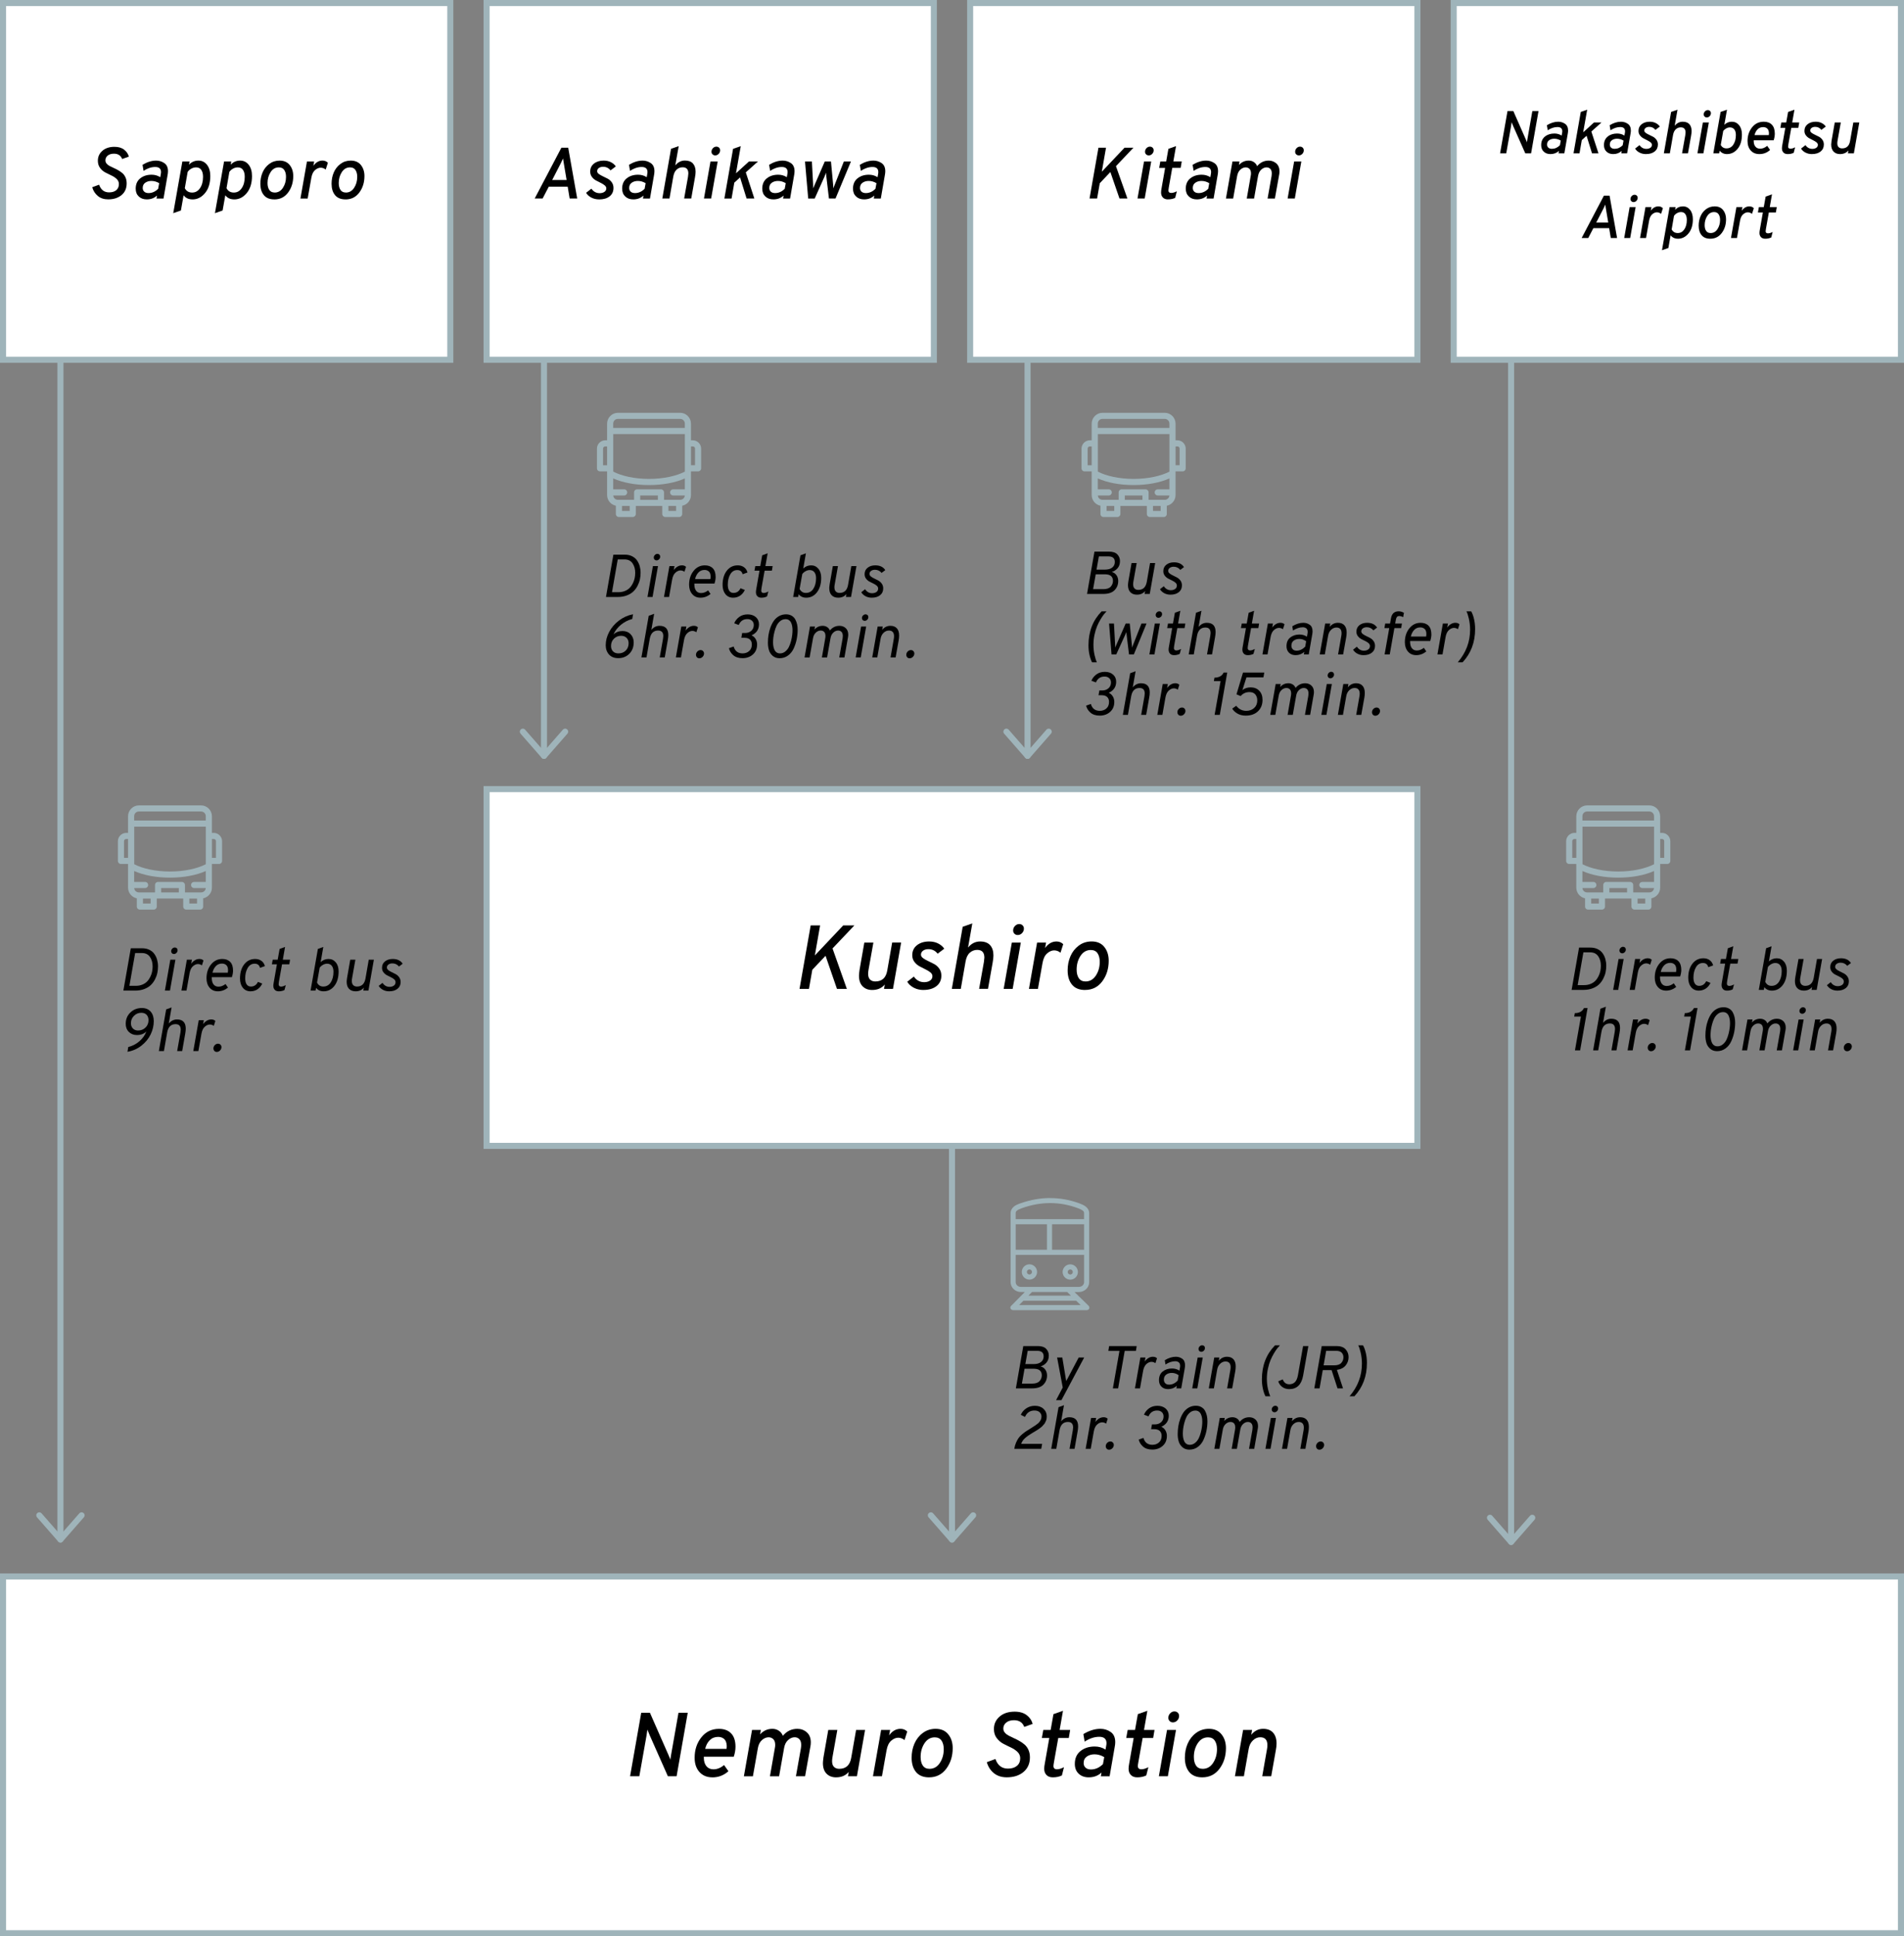 <?xml version="1.0" encoding="UTF-8"?><svg id="_レイヤー_2" xmlns="http://www.w3.org/2000/svg" viewBox="0 0 630 640.42"><rect x="0" y="0" width="630" height="640.42" fill="#808080" stroke="none"/><defs><style>.cls-1{fill:none;}.cls-1,.cls-2{stroke:#9fb4ba;stroke-linecap:round;stroke-linejoin:round;stroke-width:2px;}.cls-3,.cls-4,.cls-5,.cls-6{stroke-width:0px;}.cls-4{fill:#fff;}.cls-2,.cls-5,.cls-6{fill:#9fb4ba;}.cls-5{fill-rule:evenodd;}</style></defs><g id="_レイヤー"><rect class="cls-4" x="1" y="1" width="148" height="118"/><path class="cls-6" d="m148,2v116H2V2h146m2-2H0v120h150V0h0Z"/><rect class="cls-4" x="161" y="1" width="148" height="118"/><path class="cls-6" d="m308,2v116h-146V2h146m2-2h-150v120h150V0h0Z"/><rect class="cls-4" x="321" y="1" width="148" height="118"/><path class="cls-6" d="m468,2v116h-146V2h146m2-2h-150v120h150V0h0Z"/><rect class="cls-4" x="161" y="261" width="308" height="118"/><path class="cls-6" d="m468,262v116H162v-116h306m2-2H160v120h310v-120h0Z"/><rect class="cls-4" x="1" y="521.42" width="628" height="118"/><path class="cls-6" d="m628,522.42v116H2v-116h626m2-2H0v120h630v-120h0Z"/><rect class="cls-4" x="481" y="1" width="148" height="118"/><path class="cls-6" d="m628,2v116h-146V2h146m2-2h-150v120h150V0h0Z"/><polyline class="cls-1" points="347 242 340 250 333 242"/><line class="cls-2" x1="340" y1="120" x2="340" y2="250"/><polyline class="cls-1" points="187 242 180 250 173 242"/><line class="cls-2" x1="180" y1="120" x2="180" y2="250"/><polyline class="cls-1" points="507 502 500 510 493 502"/><line class="cls-2" x1="500" y1="120" x2="500" y2="510"/><polyline class="cls-1" points="27 501.19 20 509.19 13 501.19"/><line class="cls-2" x1="20" y1="120" x2="20" y2="509.19"/><polyline class="cls-1" points="322 501.19 315 509.19 308 501.19"/><line class="cls-2" x1="315" y1="379.19" x2="315" y2="509.19"/><path class="cls-6" d="m204.48,136.53c-1.98,0-3.6,1.62-3.6,3.6v5.5h-.61c-1.5,0-2.75,1.24-2.75,2.75v6.52h0c0,.56.45,1.01,1.01,1.01h2.35v7.83c0,1.74,1.25,3.21,2.9,3.53v2.73c0,.56.45,1.01,1.01,1.01h4.57,0c.56,0,1.02-.45,1.02-1.01v-2.66h8.75v2.66h0c0,.56.46,1.01,1.02,1.01h4.57c.56,0,1.01-.45,1.01-1.01v-2.73c1.65-.33,2.9-1.79,2.9-3.53v-7.09s0-.08,0-.12v-.62h2.35c.56,0,1.01-.45,1.01-1.01v-6.52c0-1.5-1.24-2.75-2.75-2.75h-.61v-5.5c0-1.98-1.62-3.6-3.6-3.6h-20.55Zm0,2.02h20.55c.89,0,1.57.69,1.57,1.58v1.41h-23.7v-1.41c0-.89.68-1.58,1.57-1.58h0Zm-1.57,5.02h23.7v12.42c-2.76,1.43-7.05,2.41-11.85,2.41s-9.08-.97-11.84-2.41v-12.42Zm-2.68,4.09s.03,0,.04,0h.61v6.22h-1.34v-5.5c0-.4.29-.7.69-.72h0Zm28.41,0h.61c.42,0,.72.3.72.72v5.5h-1.33v-6.22Zm-25.73,10.58c3.11,1.39,7.25,2.19,11.84,2.19s8.75-.8,11.85-2.19v3.61h-3.86c-.27,0-.53.1-.72.29-.19.19-.3.45-.3.72,0,.27.11.53.3.72.19.19.45.3.72.3h3.86c-.07.82-.72,1.44-1.57,1.44h-5.32v-2.46c0-.56-.46-1.01-1.02-1.01h-7.88c-.56,0-1.01.45-1.01,1.01v2.46h-5.32c-.85,0-1.5-.61-1.57-1.44h3.6c.27,0,.53-.1.72-.3.19-.19.3-.45.3-.72,0-.27-.11-.53-.3-.72-.19-.19-.45-.3-.72-.29h-3.61v-3.61Zm8.92,5.64h5.85v1.44h-5.85v-1.44Zm-6.02,3.47h2.54v1.64h-2.54v-1.64Zm15.35,0h2.54v1.64h-2.54v-1.64Z"/><path class="cls-6" d="m364.82,136.53c-1.98,0-3.6,1.62-3.6,3.6v5.5h-.61c-1.5,0-2.75,1.24-2.75,2.75v6.52h0c0,.56.45,1.01,1.01,1.01h2.35v7.83c0,1.74,1.25,3.21,2.9,3.53v2.73c0,.56.45,1.01,1.01,1.01h4.57,0c.56,0,1.02-.45,1.02-1.01v-2.66h8.75v2.66h0c0,.56.46,1.01,1.02,1.01h4.57c.56,0,1.01-.45,1.01-1.01v-2.73c1.65-.33,2.9-1.79,2.9-3.53v-7.09s0-.08,0-.12v-.62h2.35c.56,0,1.01-.45,1.01-1.01v-6.52c0-1.5-1.24-2.75-2.75-2.75h-.61v-5.5c0-1.98-1.62-3.6-3.6-3.6h-20.55Zm0,2.02h20.55c.89,0,1.57.69,1.57,1.58v1.41h-23.7v-1.41c0-.89.68-1.58,1.57-1.58h0Zm-1.57,5.02h23.7v12.42c-2.76,1.43-7.05,2.41-11.85,2.41s-9.08-.97-11.84-2.41v-12.42Zm-2.68,4.09s.03,0,.04,0h.61v6.22h-1.34v-5.5c0-.4.29-.7.69-.72h0Zm28.41,0h.61c.42,0,.72.3.72.72v5.5h-1.33v-6.22Zm-25.73,10.58c3.11,1.39,7.25,2.19,11.84,2.19s8.75-.8,11.85-2.19v3.61h-3.86c-.27,0-.53.1-.72.29-.19.19-.3.45-.3.72,0,.27.11.53.3.72.19.19.45.3.72.3h3.86c-.07.82-.72,1.44-1.57,1.44h-5.32v-2.46c0-.56-.46-1.01-1.02-1.01h-7.88c-.56,0-1.01.45-1.01,1.01v2.46h-5.32c-.85,0-1.5-.61-1.57-1.44h3.6c.27,0,.53-.1.72-.3.19-.19.3-.45.3-.72,0-.27-.11-.53-.3-.72-.19-.19-.45-.3-.72-.29h-3.61v-3.61Zm8.92,5.64h5.85v1.44h-5.85v-1.44Zm-6.02,3.47h2.54v1.64h-2.54v-1.64Zm15.35,0h2.54v1.64h-2.54v-1.64Z"/><path class="cls-6" d="m525.17,266.38c-1.98,0-3.6,1.62-3.6,3.6v5.5h-.61c-1.5,0-2.75,1.24-2.75,2.75v6.52h0c0,.56.45,1.01,1.01,1.01h2.35v7.83c0,1.74,1.25,3.21,2.9,3.53v2.73c0,.56.45,1.01,1.01,1.01h4.57,0c.56,0,1.02-.45,1.02-1.01v-2.66h8.75v2.66h0c0,.56.46,1.01,1.02,1.01h4.57c.56,0,1.01-.45,1.01-1.01v-2.73c1.65-.33,2.9-1.79,2.9-3.53v-7.09s0-.08,0-.12v-.62h2.35c.56,0,1.01-.45,1.01-1.01v-6.52c0-1.5-1.24-2.75-2.75-2.75h-.61v-5.5c0-1.98-1.62-3.6-3.6-3.6h-20.55Zm0,2.02h20.55c.89,0,1.57.69,1.57,1.58v1.41h-23.7v-1.41c0-.89.68-1.58,1.57-1.58h0Zm-1.57,5.02h23.7v12.42c-2.76,1.43-7.05,2.41-11.85,2.41s-9.08-.97-11.84-2.41v-12.42Zm-2.68,4.09s.03,0,.04,0h.61v6.22h-1.34v-5.5c0-.4.29-.7.69-.72h0Zm28.41,0h.61c.42,0,.72.3.72.72v5.5h-1.33v-6.22Zm-25.73,10.58c3.11,1.39,7.25,2.19,11.84,2.19s8.75-.8,11.85-2.19v3.61h-3.86c-.27,0-.53.1-.72.29-.19.19-.3.45-.3.72,0,.27.11.53.3.72.19.19.45.3.72.3h3.86c-.07.82-.72,1.44-1.57,1.44h-5.32v-2.46c0-.56-.46-1.01-1.02-1.01h-7.88c-.56,0-1.01.45-1.01,1.01v2.46h-5.32c-.85,0-1.5-.61-1.57-1.44h3.6c.27,0,.53-.1.72-.3.19-.19.3-.45.3-.72,0-.27-.11-.53-.3-.72-.19-.19-.45-.3-.72-.29h-3.61v-3.61Zm8.92,5.64h5.85v1.44h-5.85v-1.44Zm-6.02,3.47h2.54v1.64h-2.54v-1.64Zm15.35,0h2.54v1.64h-2.54v-1.64Z"/><path class="cls-6" d="m45.97,266.38c-1.98,0-3.6,1.62-3.6,3.6v5.5h-.61c-1.5,0-2.75,1.24-2.75,2.75v6.52h0c0,.56.45,1.01,1.01,1.01h2.35v7.83c0,1.74,1.25,3.21,2.9,3.53v2.73c0,.56.45,1.01,1.01,1.01h4.57,0c.56,0,1.02-.45,1.02-1.01v-2.66h8.75v2.66h0c0,.56.46,1.01,1.02,1.01h4.57c.56,0,1.01-.45,1.01-1.01v-2.73c1.65-.33,2.9-1.79,2.9-3.53v-7.09s0-.08,0-.12v-.62h2.35c.56,0,1.01-.45,1.01-1.01v-6.52c0-1.5-1.24-2.75-2.75-2.75h-.61v-5.5c0-1.98-1.62-3.6-3.6-3.6h-20.55Zm0,2.02h20.55c.89,0,1.57.69,1.57,1.58v1.41h-23.7v-1.41c0-.89.68-1.58,1.57-1.58h0Zm-1.57,5.02h23.7v12.42c-2.76,1.43-7.05,2.41-11.85,2.41s-9.08-.97-11.84-2.41v-12.42Zm-2.68,4.09s.03,0,.04,0h.61v6.22h-1.34v-5.5c0-.4.29-.7.69-.72h0Zm28.41,0h.61c.42,0,.72.3.72.72v5.5h-1.33v-6.22Zm-25.73,10.58c3.11,1.39,7.25,2.19,11.84,2.19s8.75-.8,11.85-2.19v3.61h-3.86c-.27,0-.53.1-.72.29-.19.19-.3.45-.3.72,0,.27.11.53.3.72.19.19.45.3.72.3h3.86c-.07.82-.72,1.44-1.57,1.44h-5.32v-2.46c0-.56-.46-1.01-1.02-1.01h-7.88c-.56,0-1.01.45-1.01,1.01v2.46h-5.32c-.85,0-1.5-.61-1.57-1.44h3.6c.27,0,.53-.1.72-.3.19-.19.3-.45.3-.72,0-.27-.11-.53-.3-.72-.19-.19-.45-.3-.72-.29h-3.61v-3.61Zm8.92,5.64h5.85v1.44h-5.85v-1.44Zm-6.02,3.47h2.54v1.64h-2.54v-1.64Zm15.35,0h2.54v1.64h-2.54v-1.64Z"/><path class="cls-5" d="m347.47,396.25c-3.27,0-6.57.61-9.87,1.76-.03.01-.06.02-.09.03-.03,0-.05.02-.08.03h-.01c-.66.24-1.34.52-1.92.99-.61.49-1.11,1.26-1.11,2.19v2.78h0s0,.04,0,.07c0,.03,0,.05,0,.08v19.9c0,1.81,1.57,3.25,3.41,3.25h1.3l-4.52,4.57c-.63.63-.1,1.44.71,1.44h24.2c.98,0,1.25-.94.66-1.51-1.55-1.51-3.08-3-4.62-4.49h1.45c1.84,0,3.41-1.44,3.41-3.25v-22.83c0-.93-.51-1.69-1.12-2.17-.61-.48-1.31-.77-1.99-1.03-3.23-1.21-6.51-1.8-9.81-1.79h0Zm0,1.67c3.1,0,6.17.55,9.22,1.7.63.24,1.2.49,1.54.76.34.27.47.46.47.86v2h-22.63v-2c0-.4.13-.6.47-.87.33-.26.85-.51,1.45-.72,0,0,.02,0,.03,0h0s.04-.02.05-.03c.03,0,.05-.02.08-.03,3.14-1.11,6.24-1.67,9.31-1.67h0Zm-11.39,7.01h10.34v8.44h-10.34v-8.44Zm12.03,0h10.6v8.44h-10.6v-8.44Zm-12.03,10.13h22.63v9.01c0,.84-.75,1.57-1.73,1.57h-19.18c-.98,0-1.73-.73-1.73-1.57v-9.01h0Zm5.4,12.26h11.63l1.25,1.21h-14.08l1.2-1.21Zm-2.86,2.9h17.48l1.46,1.42h-20.35l1.41-1.42h0Z"/><path class="cls-5" d="m340.62,418.17c-1.39,0-2.53,1.14-2.53,2.53s1.14,2.53,2.53,2.53,2.53-1.14,2.53-2.53-1.14-2.53-2.53-2.53Zm0,1.69c.48,0,.84.37.84.84s-.37.84-.84.84-.84-.37-.84-.84.37-.84.84-.84Z"/><path class="cls-5" d="m354.13,418.18c-1.39,0-2.53,1.14-2.53,2.53s1.14,2.53,2.53,2.53,2.53-1.14,2.53-2.53-1.14-2.53-2.53-2.53Zm0,1.69c.48,0,.84.37.84.84s-.37.84-.84.84-.84-.37-.84-.84.37-.84.84-.84Z"/><path class="cls-3" d="m40.42,52.61c-.45-1.18-1.35-1.78-2.71-1.78-.86,0-1.55.21-2.06.62-.51.42-.77.94-.77,1.58,0,.4.13.76.38,1.07.26.31.59.58,1.01.8.42.22.87.44,1.37.66.5.22,1,.47,1.5.76s.96.61,1.38.97.75.83,1.01,1.4.38,1.23.38,1.97c0,1.63-.56,2.92-1.69,3.86s-2.6,1.42-4.43,1.42c-1.38,0-2.52-.37-3.42-1.12-.9-.74-1.52-1.71-1.86-2.89l2.28-.84c.59,1.7,1.7,2.54,3.31,2.54.99,0,1.78-.24,2.36-.72.58-.48.88-1.16.88-2.04,0-.64-.24-1.19-.72-1.66-.48-.46-1.06-.85-1.74-1.16-.68-.31-1.36-.65-2.04-1.01-.68-.36-1.26-.86-1.74-1.51-.48-.65-.72-1.44-.72-2.36,0-1.33.5-2.43,1.5-3.3s2.33-1.31,4-1.31c1.33,0,2.4.32,3.2.95.81.63,1.32,1.4,1.55,2.29l-2.21.79Z"/><path class="cls-3" d="m51.78,65.66l.17-.98c-.91.85-2.04,1.27-3.38,1.27-1.09,0-1.97-.32-2.65-.96-.68-.64-1.02-1.5-1.02-2.59,0-1.47.5-2.61,1.5-3.41s2.25-1.2,3.76-1.2c1.07,0,2.02.27,2.86.82l.14-.77c.08-.4.12-.7.12-.91,0-1.14-.64-1.7-1.92-1.7s-2.54.42-3.86,1.27l-.34-1.99c1.54-.93,3.04-1.39,4.51-1.39.99,0,1.89.28,2.7.83.81.55,1.21,1.45,1.21,2.7,0,.38-.05.82-.14,1.29l-1.34,7.73h-2.3Zm-2.64-1.8c1.18,0,2.25-.47,3.19-1.42l.34-1.85c-.83-.5-1.69-.74-2.57-.74-.8,0-1.48.2-2.04.59-.56.39-.84.97-.84,1.74,0,.5.17.9.5,1.21.34.31.81.47,1.42.47Z"/><path class="cls-3" d="m63.7,65.95c-1.3,0-2.28-.46-2.95-1.37l-.89,5.04-2.54.89,3.02-17.11h2.38l-.19,1.06c.86-.9,1.91-1.34,3.14-1.34,1.15,0,2.09.46,2.82,1.39.73.93,1.09,2.17,1.09,3.72,0,2.35-.58,4.23-1.74,5.63-1.16,1.4-2.54,2.1-4.14,2.1Zm-.12-2.26c1.07,0,1.94-.48,2.6-1.45.66-.97,1-2.22,1-3.76,0-.96-.19-1.72-.58-2.28-.38-.56-.95-.84-1.7-.84-.56,0-1.09.14-1.6.42s-.91.64-1.21,1.09l-.94,5.38c.51.96,1.32,1.44,2.42,1.44Z"/><path class="cls-3" d="m77.5,65.95c-1.3,0-2.28-.46-2.95-1.37l-.89,5.04-2.54.89,3.02-17.11h2.38l-.19,1.06c.86-.9,1.91-1.34,3.14-1.34,1.15,0,2.09.46,2.82,1.39.73.93,1.09,2.17,1.09,3.72,0,2.35-.58,4.23-1.74,5.63-1.16,1.4-2.54,2.1-4.14,2.1Zm-.12-2.26c1.07,0,1.94-.48,2.6-1.45.66-.97,1-2.22,1-3.76,0-.96-.19-1.72-.58-2.28-.38-.56-.95-.84-1.7-.84-.56,0-1.09.14-1.6.42s-.91.64-1.21,1.09l-.94,5.38c.51.96,1.32,1.44,2.42,1.44Z"/><path class="cls-3" d="m90.75,65.95c-1.52,0-2.67-.47-3.44-1.4-.78-.94-1.16-2.2-1.16-3.78,0-1.34.24-2.59.73-3.73s1.22-2.08,2.21-2.82c.98-.74,2.12-1.1,3.42-1.1,1.44,0,2.55.48,3.34,1.45.78.97,1.18,2.19,1.18,3.66,0,2.11-.57,3.93-1.7,5.45-1.14,1.52-2.66,2.28-4.56,2.28Zm.12-2.26c1.14,0,2.05-.52,2.74-1.56.69-1.04,1.03-2.26,1.03-3.65,0-.93-.2-1.68-.59-2.26s-.99-.86-1.79-.86c-1.14,0-2.04.52-2.72,1.57-.68,1.05-1.02,2.25-1.02,3.61,0,.96.2,1.72.59,2.29.39.57.98.85,1.76.85Z"/><path class="cls-3" d="m99.41,65.66l2.16-12.26h2.38l-.26,1.44c.83-1.15,1.84-1.73,3.02-1.73.7,0,1.3.24,1.78.72l-.72,2.26c-.51-.42-1.07-.62-1.68-.62s-1.24.26-1.85.79c-.61.53-1.02,1.37-1.22,2.52l-1.22,6.89h-2.38Z"/><path class="cls-3" d="m114.31,65.95c-1.52,0-2.67-.47-3.44-1.4-.78-.94-1.16-2.2-1.16-3.78,0-1.34.24-2.59.73-3.73s1.22-2.08,2.21-2.82c.98-.74,2.12-1.1,3.42-1.1,1.44,0,2.55.48,3.34,1.45.78.97,1.18,2.19,1.18,3.66,0,2.11-.57,3.93-1.7,5.45-1.14,1.52-2.66,2.28-4.56,2.28Zm.12-2.26c1.14,0,2.05-.52,2.74-1.56.69-1.04,1.03-2.26,1.03-3.65,0-.93-.2-1.68-.59-2.26s-.99-.86-1.79-.86c-1.14,0-2.04.52-2.72,1.57-.68,1.05-1.02,2.25-1.02,3.61,0,.96.2,1.72.59,2.29.39.57.98.85,1.76.85Z"/><path class="cls-3" d="m176.92,65.66l8.83-16.8h2.26l2.98,16.8h-2.5l-.65-3.91h-6.26l-2.04,3.91h-2.62Zm5.78-6.12h4.78l-.96-5.71c-.02-.08-.05-.31-.11-.68s-.09-.62-.11-.73c-.16.38-.38.85-.65,1.39l-2.95,5.74Z"/><path class="cls-3" d="m198.23,65.95c-.94,0-1.8-.2-2.57-.6-.77-.4-1.34-.93-1.73-1.58l1.75-1.37c.69.99,1.6,1.49,2.74,1.49.61,0,1.12-.14,1.55-.42.42-.28.64-.67.64-1.16,0-.38-.18-.72-.55-1.02s-.81-.57-1.33-.82c-.52-.25-1.04-.52-1.56-.8-.52-.29-.96-.68-1.33-1.18s-.55-1.07-.55-1.73c0-1.12.42-2.01,1.26-2.66.84-.66,1.91-.98,3.2-.98.91,0,1.72.18,2.41.54.7.36,1.23.82,1.6,1.38l-1.75,1.32c-.62-.8-1.44-1.2-2.45-1.2-.58,0-1.05.14-1.42.41-.37.27-.55.62-.55,1.06,0,.34.18.64.55.91s.82.53,1.34.77c.53.24,1.06.5,1.6.79s.99.7,1.36,1.22c.37.53.55,1.14.55,1.85,0,1.17-.43,2.09-1.28,2.77-.86.68-2.01,1.02-3.47,1.02Z"/><path class="cls-3" d="m212.74,65.66l.17-.98c-.91.85-2.04,1.27-3.38,1.27-1.09,0-1.97-.32-2.65-.96-.68-.64-1.02-1.5-1.02-2.59,0-1.47.5-2.61,1.5-3.41s2.25-1.2,3.76-1.2c1.07,0,2.02.27,2.86.82l.14-.77c.08-.4.12-.7.12-.91,0-1.14-.64-1.7-1.92-1.7s-2.54.42-3.86,1.27l-.34-1.99c1.54-.93,3.04-1.39,4.51-1.39.99,0,1.89.28,2.7.83.81.55,1.21,1.45,1.21,2.7,0,.38-.05.82-.14,1.29l-1.34,7.73h-2.3Zm-2.64-1.8c1.18,0,2.25-.47,3.19-1.42l.34-1.85c-.83-.5-1.69-.74-2.57-.74-.8,0-1.48.2-2.04.59-.56.39-.84.97-.84,1.74,0,.5.17.9.5,1.21.34.31.81.47,1.42.47Z"/><path class="cls-3" d="m219.15,65.66l2.88-16.44,2.54-.89-1.13,6.38c.88-1.07,1.94-1.61,3.19-1.61,1.17,0,2.05.32,2.64.97s.89,1.56.89,2.75c0,.5-.07,1.14-.22,1.94l-1.22,6.89h-2.35l1.27-7.13c.08-.61.12-.99.12-1.15,0-1.36-.63-2.04-1.9-2.04-.74,0-1.38.24-1.94.73-.56.49-.94,1.25-1.13,2.29l-1.27,7.3h-2.38Z"/><path class="cls-3" d="m232.93,65.66l2.16-12.26h2.38l-2.16,12.26h-2.38Zm3.72-14.26c-.35,0-.64-.12-.88-.35s-.35-.52-.35-.85c0-.46.16-.86.49-1.2s.7-.5,1.12-.5c.37,0,.67.12.9.35.23.23.35.52.35.85,0,.46-.16.86-.49,1.2s-.71.5-1.14.5Z"/><path class="cls-3" d="m246.77,57l2.83,8.66h-2.57l-2.16-6.98-1.9,1.73-.91,5.26h-2.38l2.88-16.44,2.54-.89-1.58,8.98,4.3-3.91h2.98l-4.03,3.6Z"/><path class="cls-3" d="m259.1,65.66l.17-.98c-.91.85-2.04,1.27-3.38,1.27-1.09,0-1.97-.32-2.65-.96-.68-.64-1.02-1.5-1.02-2.59,0-1.47.5-2.61,1.5-3.41s2.25-1.2,3.76-1.2c1.07,0,2.02.27,2.86.82l.14-.77c.08-.4.12-.7.12-.91,0-1.14-.64-1.7-1.92-1.7s-2.54.42-3.86,1.27l-.34-1.99c1.54-.93,3.04-1.39,4.51-1.39.99,0,1.89.28,2.7.83.81.55,1.21,1.45,1.21,2.7,0,.38-.05.82-.14,1.29l-1.34,7.73h-2.3Zm-2.64-1.8c1.18,0,2.25-.47,3.19-1.42l.34-1.85c-.83-.5-1.69-.74-2.57-.74-.8,0-1.48.2-2.04.59-.56.39-.84.97-.84,1.74,0,.5.17.9.5,1.21.34.31.81.47,1.42.47Z"/><path class="cls-3" d="m267.42,65.66l-1.06-12.26h2.28l.41,7.63c.02.29.02.71.02,1.27.21-.51.38-.94.53-1.27l3.31-7.63h2.04l.72,7.63c.05.48.07.9.07,1.27.02-.03.08-.21.19-.53.11-.32.21-.57.29-.74l3-7.63h2.35l-5.11,12.26h-2.18l-.84-7.15c-.06-.54-.1-1.01-.1-1.39-.11.32-.3.79-.58,1.42l-3.19,7.13h-2.16Z"/><path class="cls-3" d="m289.12,65.66l.17-.98c-.91.85-2.04,1.27-3.38,1.27-1.09,0-1.97-.32-2.65-.96-.68-.64-1.02-1.5-1.02-2.59,0-1.47.5-2.61,1.5-3.41s2.25-1.2,3.76-1.2c1.07,0,2.02.27,2.86.82l.14-.77c.08-.4.12-.7.12-.91,0-1.14-.64-1.7-1.92-1.7s-2.54.42-3.86,1.27l-.34-1.99c1.54-.93,3.04-1.39,4.51-1.39.99,0,1.89.28,2.7.83.81.55,1.21,1.45,1.21,2.7,0,.38-.05.82-.14,1.29l-1.34,7.73h-2.3Zm-2.64-1.8c1.18,0,2.25-.47,3.19-1.42l.34-1.85c-.83-.5-1.69-.74-2.57-.74-.8,0-1.48.2-2.04.59-.56.39-.84.97-.84,1.74,0,.5.17.9.5,1.21.34.31.81.47,1.42.47Z"/><path class="cls-3" d="m370.42,65.66l-3.02-8.76-3.5,3.7-.89,5.06h-2.5l2.95-16.8h2.5l-1.39,7.94,7.51-7.94h2.95l-5.78,6.1,3.79,10.7h-2.62Z"/><path class="cls-3" d="m376.38,65.66l2.16-12.26h2.38l-2.16,12.26h-2.38Zm3.72-14.26c-.35,0-.64-.12-.88-.35s-.35-.52-.35-.85c0-.46.16-.86.49-1.2s.7-.5,1.12-.5c.37,0,.67.12.9.35.23.23.35.52.35.85,0,.46-.16.86-.49,1.2s-.71.5-1.14.5Z"/><path class="cls-3" d="m386.46,65.95c-.72,0-1.28-.21-1.68-.62-.4-.42-.6-.96-.6-1.63,0-.4.05-.84.14-1.32l1.2-6.84h-1.97l.38-2.14h1.94l.74-4.18,2.52-.89-.89,5.06h2.78l-.36,2.14h-2.78l-1.15,6.48c-.08.45-.12.76-.12.94,0,.58.31.86.94.86.53,0,1.14-.18,1.85-.55l-.55,2.18c-.69.34-1.49.5-2.4.5Z"/><path class="cls-3" d="m399.23,65.66l.17-.98c-.91.85-2.04,1.27-3.38,1.27-1.09,0-1.97-.32-2.65-.96-.68-.64-1.02-1.5-1.02-2.59,0-1.47.5-2.61,1.5-3.41s2.25-1.2,3.76-1.2c1.07,0,2.02.27,2.86.82l.14-.77c.08-.4.12-.7.12-.91,0-1.14-.64-1.7-1.92-1.7s-2.54.42-3.86,1.27l-.34-1.99c1.54-.93,3.04-1.39,4.51-1.39.99,0,1.89.28,2.7.83.81.55,1.21,1.45,1.21,2.7,0,.38-.05.82-.14,1.29l-1.34,7.73h-2.3Zm-2.64-1.8c1.18,0,2.25-.47,3.19-1.42l.34-1.85c-.83-.5-1.69-.74-2.57-.74-.8,0-1.48.2-2.04.59-.56.39-.84.97-.84,1.74,0,.5.17.9.5,1.21.34.31.81.47,1.42.47Z"/><path class="cls-3" d="m405.64,65.66l2.16-12.26h2.33l-.19,1.18c.88-.98,1.96-1.46,3.24-1.46.64,0,1.21.16,1.7.49.5.33.86.78,1.08,1.36,1.01-1.23,2.29-1.85,3.84-1.85.96,0,1.79.31,2.5.92.7.62,1.06,1.5,1.06,2.65,0,.37-.03.72-.1,1.06l-1.42,7.92h-2.42l1.32-7.44c.05-.32.07-.61.07-.86,0-.69-.16-1.2-.49-1.52s-.74-.49-1.24-.49c-.61,0-1.19.24-1.74.73-.55.49-.91,1.2-1.07,2.12l-1.32,7.46h-2.42l1.3-7.44c.06-.27.1-.56.1-.86,0-.69-.17-1.2-.5-1.52s-.75-.49-1.25-.49c-.61,0-1.19.24-1.75.73-.56.49-.92,1.2-1.08,2.12l-1.32,7.46h-2.38Z"/><path class="cls-3" d="m426.05,65.66l2.16-12.26h2.38l-2.16,12.26h-2.38Zm3.72-14.26c-.35,0-.64-.12-.88-.35s-.35-.52-.35-.85c0-.46.16-.86.49-1.2s.7-.5,1.12-.5c.37,0,.67.12.9.35.23.23.35.52.35.85,0,.46-.16.86-.49,1.2s-.71.5-1.14.5Z"/><path class="cls-3" d="m496.35,50.72l2.46-14h1.92l4.14,9.42c.2.45.32.77.36.94.04-.33.09-.64.14-.92l1.66-9.44h2.04l-2.46,14h-1.92l-4.02-9.06c-.09-.19-.26-.6-.5-1.24l-.18,1.26-1.6,9.04h-2.04Z"/><path class="cls-3" d="m515.69,50.72l.14-.82c-.76.71-1.7,1.06-2.82,1.06-.91,0-1.64-.27-2.21-.8s-.85-1.25-.85-2.16c0-1.23.42-2.17,1.25-2.84.83-.67,1.88-1,3.13-1,.89,0,1.69.23,2.38.68l.12-.64c.07-.33.1-.59.1-.76,0-.95-.53-1.42-1.6-1.42s-2.11.35-3.22,1.06l-.28-1.66c1.28-.77,2.53-1.16,3.76-1.16.83,0,1.58.23,2.25.69.67.46,1.01,1.21,1.01,2.25,0,.32-.04.68-.12,1.08l-1.12,6.44h-1.92Zm-2.2-1.5c.99,0,1.87-.39,2.66-1.18l.28-1.54c-.69-.41-1.41-.62-2.14-.62-.67,0-1.23.16-1.7.49-.47.33-.7.81-.7,1.45,0,.41.14.75.42,1.01.28.26.67.39,1.18.39Z"/><path class="cls-3" d="m526.55,43.5l2.36,7.22h-2.14l-1.8-5.82-1.58,1.44-.76,4.38h-1.98l2.4-13.7,2.12-.74-1.32,7.48,3.58-3.26h2.48l-3.36,3Z"/><path class="cls-3" d="m536.46,50.72l.14-.82c-.76.71-1.7,1.06-2.82,1.06-.91,0-1.64-.27-2.21-.8s-.85-1.25-.85-2.16c0-1.23.42-2.17,1.25-2.84.83-.67,1.88-1,3.13-1,.89,0,1.69.23,2.38.68l.12-.64c.07-.33.1-.59.1-.76,0-.95-.53-1.42-1.6-1.42s-2.11.35-3.22,1.06l-.28-1.66c1.28-.77,2.53-1.16,3.76-1.16.83,0,1.58.23,2.25.69.67.46,1.01,1.21,1.01,2.25,0,.32-.04.68-.12,1.08l-1.12,6.44h-1.92Zm-2.2-1.5c.99,0,1.87-.39,2.66-1.18l.28-1.54c-.69-.41-1.41-.62-2.14-.62-.67,0-1.23.16-1.7.49-.47.33-.7.81-.7,1.45,0,.41.14.75.42,1.01.28.26.67.39,1.18.39Z"/><path class="cls-3" d="m544.61,50.96c-.79,0-1.5-.17-2.14-.5-.64-.33-1.12-.77-1.44-1.32l1.46-1.14c.57.83,1.33,1.24,2.28,1.24.51,0,.94-.12,1.29-.35.35-.23.53-.56.53-.97,0-.32-.15-.6-.46-.85-.31-.25-.68-.47-1.11-.68-.43-.21-.87-.43-1.3-.67-.43-.24-.8-.57-1.11-.98-.31-.41-.46-.89-.46-1.44,0-.93.35-1.67,1.05-2.22s1.59-.82,2.67-.82c.76,0,1.43.15,2.01.45s1.02.68,1.33,1.15l-1.46,1.1c-.52-.67-1.2-1-2.04-1-.48,0-.87.11-1.18.34s-.46.52-.46.88c0,.28.15.53.46.76s.68.44,1.12.64c.44.2.88.42,1.33.66.45.24.82.58,1.13,1.02.31.44.46.95.46,1.54,0,.97-.36,1.74-1.07,2.31-.71.57-1.68.85-2.89.85Z"/><path class="cls-3" d="m550.54,50.72l2.4-13.7,2.12-.74-.94,5.32c.73-.89,1.62-1.34,2.66-1.34.97,0,1.71.27,2.2.81.49.54.74,1.3.74,2.29,0,.41-.06.95-.18,1.62l-1.02,5.74h-1.96l1.06-5.94c.07-.51.1-.83.1-.96,0-1.13-.53-1.7-1.58-1.7-.61,0-1.15.2-1.62.61-.47.41-.78,1.04-.94,1.91l-1.06,6.08h-1.98Z"/><path class="cls-3" d="m561.65,50.72l1.8-10.22h1.98l-1.8,10.22h-1.98Zm3.1-11.88c-.29,0-.54-.1-.73-.29s-.29-.43-.29-.71c0-.39.14-.72.41-1,.27-.28.58-.42.93-.42.31,0,.56.1.75.29.19.19.29.43.29.71,0,.39-.14.72-.41,1-.27.28-.59.42-.95.42Z"/><path class="cls-3" d="m571.41,50.96c-.53,0-1.01-.11-1.44-.33s-.75-.49-.96-.81l-.16.9h-1.94l2.4-13.7,2.12-.74-.88,5c.68-.68,1.51-1.02,2.48-1.02s1.77.38,2.4,1.15c.63.77.94,1.79.94,3.07,0,2-.47,3.58-1.42,4.74-.95,1.16-2.13,1.74-3.54,1.74Zm-.14-1.88c.96,0,1.72-.42,2.27-1.26.55-.84.83-1.9.83-3.18,0-.79-.17-1.4-.52-1.84s-.83-.66-1.44-.66c-.43,0-.84.11-1.24.34-.4.23-.73.5-.98.82l-.82,4.64c.4.76,1.03,1.14,1.9,1.14Z"/><path class="cls-3" d="m582.15,50.96c-1.2,0-2.15-.39-2.86-1.18-.71-.79-1.06-1.83-1.06-3.14,0-1.76.5-3.26,1.49-4.51s2.29-1.87,3.89-1.87c1.15,0,2.04.33,2.68,1,.64.67.96,1.65.96,2.94,0,.71-.13,1.44-.38,2.2h-6.6v.24c0,.79.19,1.41.57,1.86s.9.68,1.55.68c.81,0,1.59-.31,2.34-.94l.96,1.36c-1.01.91-2.19,1.36-3.54,1.36Zm-1.6-6.28h4.72c.04-.31.05-.55.04-.74-.04-.67-.24-1.15-.59-1.45-.35-.3-.79-.45-1.31-.45-.75,0-1.36.24-1.85.73-.49.49-.82,1.12-1.01,1.91Z"/><path class="cls-3" d="m591.51,50.96c-.6,0-1.07-.17-1.4-.52-.33-.35-.5-.8-.5-1.36,0-.33.04-.7.12-1.1l1-5.7h-1.64l.32-1.78h1.62l.62-3.48,2.1-.74-.74,4.22h2.32l-.3,1.78h-2.32l-.96,5.4c-.07.37-.1.63-.1.78,0,.48.26.72.78.72.44,0,.95-.15,1.54-.46l-.46,1.82c-.57.28-1.24.42-2,.42Z"/><path class="cls-3" d="m599.52,50.96c-.79,0-1.5-.17-2.14-.5-.64-.33-1.12-.77-1.44-1.32l1.46-1.14c.57.83,1.33,1.24,2.28,1.24.51,0,.94-.12,1.29-.35.35-.23.53-.56.53-.97,0-.32-.15-.6-.46-.85-.31-.25-.68-.47-1.11-.68-.43-.21-.87-.43-1.3-.67-.43-.24-.8-.57-1.11-.98-.31-.41-.46-.89-.46-1.44,0-.93.35-1.67,1.05-2.22s1.59-.82,2.67-.82c.76,0,1.43.15,2.01.45s1.02.68,1.33,1.15l-1.46,1.1c-.52-.67-1.2-1-2.04-1-.48,0-.87.11-1.18.34s-.46.52-.46.88c0,.28.15.53.46.76s.68.44,1.12.64c.44.2.88.42,1.33.66.45.24.82.58,1.13,1.02.31.44.46.95.46,1.54,0,.97-.36,1.74-1.07,2.31-.71.57-1.68.85-2.89.85Z"/><path class="cls-3" d="m611.43,50.72l.18-.96c-.68.8-1.61,1.2-2.8,1.2-.87,0-1.57-.27-2.1-.81-.53-.54-.8-1.32-.8-2.35,0-.21.04-.63.12-1.24l1.06-6.06h2l-1.06,5.94c-.07.37-.1.69-.1.94,0,.57.14,1,.43,1.28.29.28.67.42,1.15.42,1.48,0,2.36-.81,2.64-2.42l1.08-6.16h1.98l-1.8,10.22h-1.98Z"/><path class="cls-3" d="m523.34,78.72l7.36-14h1.88l2.48,14h-2.08l-.54-3.26h-5.22l-1.7,3.26h-2.18Zm4.82-5.1h3.98l-.8-4.76c-.01-.07-.04-.26-.09-.57-.05-.31-.08-.52-.09-.61-.13.32-.31.71-.54,1.16l-2.46,4.78Z"/><path class="cls-3" d="m537.42,78.72l1.8-10.22h1.98l-1.8,10.22h-1.98Zm3.1-11.88c-.29,0-.54-.1-.73-.29s-.29-.43-.29-.71c0-.39.14-.72.41-1,.27-.28.58-.42.93-.42.31,0,.56.1.75.29.19.19.29.43.29.71,0,.39-.14.72-.41,1-.27.28-.59.42-.95.42Z"/><path class="cls-3" d="m542.66,78.72l1.8-10.22h1.98l-.22,1.2c.69-.96,1.53-1.44,2.52-1.44.59,0,1.08.2,1.48.6l-.6,1.88c-.43-.35-.89-.52-1.4-.52s-1.03.22-1.54.66-.85,1.14-1.02,2.1l-1.02,5.74h-1.98Z"/><path class="cls-3" d="m555.24,78.96c-1.08,0-1.9-.38-2.46-1.14l-.74,4.2-2.12.74,2.52-14.26h1.98l-.16.88c.72-.75,1.59-1.12,2.62-1.12.96,0,1.74.39,2.35,1.16s.91,1.81.91,3.1c0,1.96-.48,3.52-1.45,4.69s-2.12,1.75-3.45,1.75Zm-.1-1.88c.89,0,1.62-.4,2.17-1.21.55-.81.83-1.85.83-3.13,0-.8-.16-1.43-.48-1.9-.32-.47-.79-.7-1.42-.7-.47,0-.91.12-1.33.35-.42.23-.76.54-1.01.91l-.78,4.48c.43.8,1.1,1.2,2.02,1.2Z"/><path class="cls-3" d="m565.9,78.96c-1.27,0-2.22-.39-2.87-1.17-.65-.78-.97-1.83-.97-3.15,0-1.12.2-2.16.61-3.11.41-.95,1.02-1.74,1.84-2.35s1.77-.92,2.85-.92c1.2,0,2.13.4,2.78,1.21s.98,1.82.98,3.05c0,1.76-.47,3.27-1.42,4.54-.95,1.27-2.21,1.9-3.8,1.9Zm.1-1.88c.95,0,1.71-.43,2.28-1.3.57-.87.86-1.88.86-3.04,0-.77-.16-1.4-.49-1.88-.33-.48-.82-.72-1.49-.72-.95,0-1.7.44-2.27,1.31-.57.87-.85,1.88-.85,3.01,0,.8.16,1.44.49,1.91.33.47.82.71,1.47.71Z"/><path class="cls-3" d="m572.75,78.72l1.8-10.22h1.98l-.22,1.2c.69-.96,1.53-1.44,2.52-1.44.59,0,1.08.2,1.48.6l-.6,1.88c-.43-.35-.89-.52-1.4-.52s-1.03.22-1.54.66-.85,1.14-1.02,2.1l-1.02,5.74h-1.98Z"/><path class="cls-3" d="m584.08,78.96c-.6,0-1.07-.17-1.4-.52-.33-.35-.5-.8-.5-1.36,0-.33.04-.7.12-1.1l1-5.7h-1.64l.32-1.78h1.62l.62-3.48,2.1-.74-.74,4.22h2.32l-.3,1.78h-2.32l-.96,5.4c-.07.37-.1.63-.1.78,0,.48.26.72.78.72.44,0,.95-.15,1.54-.46l-.46,1.82c-.57.28-1.24.42-2,.42Z"/><path class="cls-3" d="m208.48,587.5l3.69-21h2.88l6.21,14.13c.3.68.48,1.15.54,1.41.06-.5.13-.96.21-1.38l2.49-14.16h3.06l-3.69,21h-2.88l-6.03-13.59c-.14-.28-.39-.9-.75-1.86l-.27,1.89-2.4,13.56h-3.06Z"/><path class="cls-3" d="m235.72,587.86c-1.8,0-3.23-.59-4.29-1.77-1.06-1.18-1.59-2.75-1.59-4.71,0-2.64.74-4.89,2.23-6.76s3.44-2.8,5.83-2.8c1.72,0,3.06.5,4.02,1.5s1.44,2.47,1.44,4.41c0,1.06-.19,2.16-.57,3.3h-9.9v.36c0,1.18.29,2.11.86,2.79.57.68,1.34,1.02,2.32,1.02,1.22,0,2.39-.47,3.51-1.41l1.44,2.04c-1.52,1.36-3.29,2.04-5.31,2.04Zm-2.4-9.42h7.08c.06-.46.08-.83.06-1.11-.06-1-.35-1.73-.88-2.18-.53-.45-1.18-.67-1.96-.67-1.12,0-2.04.37-2.78,1.09-.73.73-1.23,1.69-1.51,2.87Z"/><path class="cls-3" d="m246.14,587.5l2.7-15.33h2.91l-.24,1.47c1.1-1.22,2.45-1.83,4.05-1.83.8,0,1.51.21,2.13.62.62.41,1.07.97,1.35,1.69,1.26-1.54,2.86-2.31,4.8-2.31,1.2,0,2.24.39,3.12,1.16s1.32,1.88,1.32,3.31c0,.46-.04.9-.12,1.32l-1.77,9.9h-3.03l1.65-9.3c.06-.4.09-.76.09-1.08,0-.86-.21-1.49-.62-1.9s-.93-.62-1.54-.62c-.76,0-1.49.3-2.17.92-.69.61-1.14,1.5-1.33,2.66l-1.65,9.33h-3.03l1.62-9.3c.08-.34.12-.7.12-1.08,0-.86-.21-1.49-.63-1.9s-.94-.62-1.56-.62c-.76,0-1.49.3-2.19.92s-1.15,1.5-1.35,2.66l-1.65,9.33h-2.97Z"/><path class="cls-3" d="m280.57,587.5l.27-1.44c-1.02,1.2-2.42,1.8-4.2,1.8-1.3,0-2.35-.4-3.15-1.21s-1.2-1.98-1.2-3.53c0-.32.06-.94.18-1.86l1.59-9.09h3l-1.59,8.91c-.1.56-.15,1.03-.15,1.41,0,.86.21,1.5.64,1.92.43.42,1.01.63,1.73.63,2.22,0,3.54-1.21,3.96-3.63l1.62-9.24h2.97l-2.7,15.33h-2.97Z"/><path class="cls-3" d="m288.85,587.5l2.7-15.33h2.97l-.33,1.8c1.04-1.44,2.3-2.16,3.78-2.16.88,0,1.62.3,2.22.9l-.9,2.82c-.64-.52-1.34-.78-2.1-.78s-1.55.33-2.31.99c-.76.66-1.27,1.71-1.53,3.15l-1.53,8.61h-2.97Z"/><path class="cls-3" d="m307.41,587.86c-1.9,0-3.33-.58-4.31-1.75-.97-1.17-1.46-2.75-1.46-4.73,0-1.68.3-3.23.92-4.66s1.53-2.61,2.76-3.53c1.23-.92,2.65-1.38,4.27-1.38,1.8,0,3.19.6,4.17,1.82.98,1.21,1.47,2.73,1.47,4.57,0,2.64-.71,4.91-2.13,6.81-1.42,1.9-3.32,2.85-5.7,2.85Zm.15-2.82c1.42,0,2.56-.65,3.42-1.95.86-1.3,1.29-2.82,1.29-4.56,0-1.16-.25-2.1-.73-2.82-.49-.72-1.24-1.08-2.24-1.08-1.42,0-2.55.66-3.41,1.97-.85,1.31-1.27,2.82-1.27,4.51,0,1.2.24,2.16.73,2.87s1.23,1.06,2.21,1.06Z"/><path class="cls-3" d="m338.91,571.18c-.56-1.48-1.69-2.22-3.39-2.22-1.08,0-1.94.26-2.58.78-.64.52-.96,1.18-.96,1.98,0,.5.16.94.48,1.33.32.39.74.72,1.26,1,.52.28,1.09.55,1.71.83.62.27,1.25.58,1.88.95.63.36,1.21.76,1.73,1.21.52.45.94,1.04,1.26,1.75.32.72.48,1.54.48,2.46,0,2.04-.71,3.65-2.12,4.83s-3.25,1.77-5.54,1.77c-1.72,0-3.15-.46-4.28-1.39-1.13-.93-1.9-2.13-2.32-3.62l2.85-1.05c.74,2.12,2.12,3.18,4.14,3.18,1.24,0,2.22-.3,2.96-.9.73-.6,1.1-1.45,1.1-2.55,0-.8-.3-1.49-.9-2.07-.6-.58-1.33-1.06-2.17-1.46-.85-.39-1.7-.81-2.55-1.26-.85-.45-1.58-1.08-2.18-1.89-.6-.81-.9-1.79-.9-2.96,0-1.66.62-3.03,1.88-4.12,1.25-1.09,2.91-1.63,5-1.63,1.66,0,2.99.4,4,1.18,1.01.79,1.65,1.75,1.93,2.87l-2.76.99Z"/><path class="cls-3" d="m348.36,587.86c-.9,0-1.6-.26-2.1-.78-.5-.52-.75-1.2-.75-2.04,0-.5.06-1.05.18-1.65l1.5-8.55h-2.46l.48-2.67h2.43l.93-5.22,3.15-1.11-1.11,6.33h3.48l-.45,2.67h-3.48l-1.44,8.1c-.1.56-.15.95-.15,1.17,0,.72.39,1.08,1.17,1.08.66,0,1.43-.23,2.31-.69l-.69,2.73c-.86.42-1.86.63-3,.63Z"/><path class="cls-3" d="m364.26,587.5l.21-1.23c-1.14,1.06-2.55,1.59-4.23,1.59-1.36,0-2.47-.4-3.32-1.2-.85-.8-1.28-1.88-1.28-3.24,0-1.84.62-3.26,1.88-4.26,1.25-1,2.82-1.5,4.7-1.5,1.34,0,2.53.34,3.57,1.02l.18-.96c.1-.5.15-.88.15-1.14,0-1.42-.8-2.13-2.4-2.13s-3.17.53-4.83,1.59l-.42-2.49c1.92-1.16,3.8-1.74,5.64-1.74,1.24,0,2.37.34,3.38,1.04,1.01.69,1.52,1.81,1.52,3.38,0,.48-.06,1.02-.18,1.62l-1.68,9.66h-2.88Zm-3.3-2.25c1.48,0,2.81-.59,3.99-1.77l.42-2.31c-1.04-.62-2.11-.93-3.21-.93-1,0-1.85.25-2.55.74s-1.05,1.21-1.05,2.17c0,.62.21,1.12.63,1.51.42.39,1.01.59,1.77.59Z"/><path class="cls-3" d="m376.28,587.86c-.9,0-1.6-.26-2.1-.78-.5-.52-.75-1.2-.75-2.04,0-.5.06-1.05.18-1.65l1.5-8.55h-2.46l.48-2.67h2.43l.93-5.22,3.15-1.11-1.11,6.33h3.48l-.45,2.67h-3.48l-1.44,8.1c-.1.56-.15.95-.15,1.17,0,.72.39,1.08,1.17,1.08.66,0,1.43-.23,2.31-.69l-.69,2.73c-.86.42-1.86.63-3,.63Z"/><path class="cls-3" d="m383.45,587.5l2.7-15.33h2.97l-2.7,15.33h-2.97Zm4.65-17.82c-.44,0-.8-.14-1.09-.44-.29-.29-.43-.64-.43-1.06,0-.58.2-1.08.61-1.5s.88-.63,1.4-.63c.46,0,.83.15,1.12.43.29.29.43.64.43,1.07,0,.58-.21,1.08-.61,1.5-.41.42-.89.63-1.43.63Z"/><path class="cls-3" d="m397.82,587.86c-1.9,0-3.33-.58-4.31-1.75-.97-1.17-1.46-2.75-1.46-4.73,0-1.68.3-3.23.92-4.66s1.53-2.61,2.76-3.53c1.23-.92,2.65-1.38,4.27-1.38,1.8,0,3.19.6,4.17,1.82.98,1.21,1.47,2.73,1.47,4.57,0,2.64-.71,4.91-2.13,6.81-1.42,1.9-3.32,2.85-5.7,2.85Zm.15-2.82c1.42,0,2.56-.65,3.42-1.95.86-1.3,1.29-2.82,1.29-4.56,0-1.16-.25-2.1-.73-2.82-.49-.72-1.24-1.08-2.24-1.08-1.42,0-2.55.66-3.41,1.97-.85,1.31-1.27,2.82-1.27,4.51,0,1.2.24,2.16.73,2.87s1.23,1.06,2.21,1.06Z"/><path class="cls-3" d="m408.62,587.5l2.7-15.33h2.97l-.27,1.62c1.06-1.32,2.37-1.98,3.93-1.98,1.44,0,2.54.43,3.3,1.29.76.86,1.14,2.05,1.14,3.57,0,.68-.08,1.42-.24,2.22l-1.53,8.61h-2.97l1.56-8.85c.1-.5.15-.98.15-1.44,0-1.74-.79-2.61-2.37-2.61-.88,0-1.69.34-2.42,1.04-.73.69-1.2,1.62-1.4,2.8l-1.59,9.06h-2.97Z"/><path class="cls-3" d="m276.94,327.08l-3.78-10.95-4.38,4.62-1.11,6.33h-3.12l3.69-21h3.12l-1.74,9.93,9.39-9.93h3.69l-7.23,7.62,4.74,13.38h-3.27Z"/><path class="cls-3" d="m292.5,327.08l.27-1.44c-1.02,1.2-2.42,1.8-4.2,1.8-1.3,0-2.35-.41-3.15-1.22-.8-.81-1.2-1.98-1.2-3.52,0-.32.06-.94.18-1.86l1.59-9.09h3l-1.59,8.91c-.1.56-.15,1.03-.15,1.41,0,.86.21,1.5.64,1.92.43.42,1.01.63,1.73.63,2.22,0,3.54-1.21,3.96-3.63l1.62-9.24h2.97l-2.7,15.33h-2.97Z"/><path class="cls-3" d="m305.56,327.44c-1.18,0-2.25-.25-3.21-.75-.96-.5-1.68-1.16-2.16-1.98l2.19-1.71c.86,1.24,2,1.86,3.42,1.86.76,0,1.4-.17,1.93-.53.53-.35.79-.83.79-1.46,0-.48-.23-.9-.69-1.27-.46-.37-1.02-.71-1.67-1.02-.65-.31-1.3-.64-1.95-1-.65-.36-1.21-.85-1.67-1.47s-.69-1.34-.69-2.16c0-1.4.52-2.51,1.57-3.33,1.05-.82,2.39-1.23,4-1.23,1.14,0,2.15.22,3.02.67s1.53,1.02,2,1.72l-2.19,1.65c-.78-1-1.8-1.5-3.06-1.5-.72,0-1.31.17-1.77.51s-.69.78-.69,1.32c0,.42.23.8.69,1.14s1.02.66,1.68.96c.66.3,1.32.63,1.99.99.67.36,1.24.87,1.7,1.53.46.66.69,1.43.69,2.31,0,1.46-.54,2.62-1.61,3.46-1.07.85-2.52,1.28-4.33,1.28Z"/><path class="cls-3" d="m314.94,327.08l3.6-20.55,3.18-1.11-1.41,7.98c1.1-1.34,2.43-2.01,3.99-2.01,1.46,0,2.56.4,3.3,1.21.74.81,1.11,1.96,1.11,3.43,0,.62-.09,1.43-.27,2.43l-1.53,8.61h-2.94l1.59-8.91c.1-.76.15-1.24.15-1.44,0-1.7-.79-2.55-2.37-2.55-.92,0-1.73.31-2.43.92-.7.61-1.17,1.57-1.41,2.87l-1.59,9.12h-2.97Z"/><path class="cls-3" d="m332.1,327.08l2.7-15.33h2.97l-2.7,15.33h-2.97Zm4.65-17.82c-.44,0-.8-.14-1.09-.43s-.43-.65-.43-1.07c0-.58.2-1.08.61-1.5s.88-.63,1.4-.63c.46,0,.83.15,1.12.44.29.29.43.64.43,1.06,0,.58-.21,1.08-.61,1.5-.41.42-.89.63-1.43.63Z"/><path class="cls-3" d="m340.46,327.08l2.7-15.33h2.97l-.33,1.8c1.04-1.44,2.3-2.16,3.78-2.16.88,0,1.62.3,2.22.9l-.9,2.82c-.64-.52-1.34-.78-2.1-.78s-1.55.33-2.31.99c-.76.66-1.27,1.71-1.53,3.15l-1.53,8.61h-2.97Z"/><path class="cls-3" d="m359.03,327.44c-1.9,0-3.33-.58-4.31-1.75-.97-1.17-1.46-2.75-1.46-4.73,0-1.68.3-3.23.92-4.67.61-1.43,1.53-2.6,2.76-3.53,1.23-.92,2.65-1.38,4.27-1.38,1.8,0,3.19.6,4.17,1.81.98,1.21,1.47,2.74,1.47,4.58,0,2.64-.71,4.91-2.13,6.81-1.42,1.9-3.32,2.85-5.7,2.85Zm.15-2.82c1.42,0,2.56-.65,3.42-1.95.86-1.3,1.29-2.82,1.29-4.56,0-1.16-.25-2.1-.73-2.82-.49-.72-1.24-1.08-2.24-1.08-1.42,0-2.55.66-3.41,1.96-.85,1.31-1.27,2.82-1.27,4.52,0,1.2.24,2.16.73,2.86.49.71,1.23,1.07,2.21,1.07Z"/><path class="cls-3" d="m362.14,182.45h4.78c1.27,0,2.19.3,2.78.91s.88,1.35.88,2.23c0,.99-.28,1.78-.83,2.39-.55.61-1.18,1-1.89,1.19.65.17,1.17.53,1.56,1.08s.58,1.19.58,1.92c0,1.2-.4,2.21-1.21,3.04-.81.83-2.08,1.24-3.83,1.24h-5.28l2.46-14Zm2.92,12.42c1.15,0,1.97-.28,2.46-.83.49-.55.74-1.19.74-1.91,0-1.45-.89-2.18-2.68-2.18h-3.02l-.88,4.92h3.38Zm.5-6.46c1.08,0,1.9-.23,2.47-.7.57-.47.85-1.08.85-1.84,0-1.23-.71-1.84-2.12-1.84h-3.16l-.78,4.38h2.74Z"/><path class="cls-3" d="m378.73,196.45l.18-.98c-.65.81-1.56,1.22-2.72,1.22-.92,0-1.64-.27-2.17-.81-.53-.54-.79-1.32-.79-2.35,0-.31.05-.75.14-1.34l1.04-5.96h1.7l-1.08,6.08c-.07.32-.1.63-.1.92,0,.64.16,1.11.47,1.42.31.31.73.46,1.25.46,1.55,0,2.48-.89,2.8-2.66l1.08-6.22h1.7l-1.8,10.22h-1.7Z"/><path class="cls-3" d="m387.3,196.69c-.77,0-1.46-.16-2.07-.49s-1.08-.76-1.41-1.31l1.26-1c.59.88,1.36,1.32,2.32,1.32.57,0,1.05-.13,1.43-.4.38-.27.57-.65.57-1.14,0-.36-.15-.68-.46-.95s-.68-.51-1.12-.71c-.44-.2-.88-.42-1.32-.66-.44-.24-.81-.57-1.12-.98-.31-.41-.46-.9-.46-1.46,0-.89.33-1.6,1-2.13.67-.53,1.51-.79,2.54-.79,1.53,0,2.63.53,3.3,1.58l-1.22.92c-.57-.69-1.3-1.04-2.18-1.04-.53,0-.97.13-1.31.38-.34.25-.51.59-.51,1,0,.32.16.6.47.85.31.25.69.47,1.13.67.44.2.88.42,1.33.67.45.25.83.59,1.14,1.03.31.44.47.97.47,1.58,0,.93-.34,1.68-1.03,2.23-.69.55-1.6.83-2.75.83Z"/><path class="cls-3" d="m361.34,219.05c-.33-.61-.61-1.42-.84-2.42s-.34-2.07-.34-3.2c0-4.53,1.45-8.27,4.34-11.22h1.62c-.28.29-.57.63-.87,1-.3.37-.67.92-1.1,1.64-.43.72-.81,1.47-1.14,2.25-.33.78-.61,1.71-.85,2.8s-.36,2.19-.36,3.31c0,1.25.13,2.42.38,3.49.25,1.07.5,1.86.74,2.35h-1.58Z"/><path class="cls-3" d="m367.79,216.45l-.82-10.22h1.62l.38,7.04c.01.23.02.53.02.92l.4-.92,3.08-7.04h1.34l.7,7.04.08.92s.06-.15.14-.38.15-.41.2-.54l2.76-7.04h1.68l-4.2,10.22h-1.6l-.78-6.4c-.07-.53-.1-.86-.1-.98-.13.33-.28.67-.44,1.02l-2.9,6.36h-1.56Z"/><path class="cls-3" d="m380.31,216.45l1.8-10.22h1.68l-1.8,10.22h-1.68Zm2.98-12.1c-.25,0-.47-.09-.64-.26-.17-.17-.26-.39-.26-.64,0-.35.12-.64.37-.89.25-.25.52-.37.83-.37.28,0,.5.09.67.26.17.17.25.39.25.64,0,.35-.12.64-.37.89-.25.25-.53.37-.85.37Z"/><path class="cls-3" d="m388.45,216.69c-.57,0-1.01-.17-1.32-.51-.31-.34-.46-.78-.46-1.33,0-.24.03-.54.1-.9l1.08-6.2h-1.66l.28-1.52h1.64l.64-3.56,1.8-.66-.74,4.22h2.4l-.26,1.52h-2.4l-1.04,5.82c-.05.4-.08.65-.08.76,0,.53.27.8.8.8.45,0,.97-.17,1.56-.5l-.44,1.64c-.55.28-1.18.42-1.9.42Z"/><path class="cls-3" d="m393.32,216.45l2.42-13.78,1.8-.66-.94,5.34c.76-.91,1.67-1.36,2.72-1.36,1.93,0,2.9,1.01,2.9,3.04,0,.52-.06,1.09-.18,1.72l-1,5.7h-1.66l1.08-6.1c.07-.53.1-.85.1-.96,0-1.23-.57-1.84-1.72-1.84-1.51,0-2.43.91-2.76,2.72l-1.08,6.18h-1.68Z"/><path class="cls-3" d="m412.86,216.69c-.57,0-1.01-.17-1.32-.51-.31-.34-.46-.78-.46-1.33,0-.24.03-.54.1-.9l1.08-6.2h-1.66l.28-1.52h1.64l.64-3.56,1.8-.66-.74,4.22h2.4l-.26,1.52h-2.4l-1.04,5.82c-.05.4-.08.65-.08.76,0,.53.27.8.8.8.45,0,.97-.17,1.56-.5l-.44,1.64c-.55.28-1.18.42-1.9.42Z"/><path class="cls-3" d="m417.72,216.45l1.8-10.22h1.68l-.24,1.32c.79-1.04,1.69-1.56,2.72-1.56.56,0,1.01.17,1.34.5l-.52,1.62c-.41-.29-.85-.44-1.32-.44-.55,0-1.1.24-1.65.72-.55.48-.92,1.25-1.11,2.3l-1.02,5.76h-1.68Z"/><path class="cls-3" d="m431.42,216.45l.14-.84c-.8.72-1.76,1.08-2.88,1.08-.91,0-1.63-.27-2.18-.81s-.82-1.26-.82-2.15c0-1.27.42-2.23,1.25-2.88.83-.65,1.84-.98,3.03-.98.95,0,1.77.24,2.48.72l.14-.78c.07-.33.1-.6.1-.8,0-.55-.15-.94-.46-1.18s-.69-.36-1.16-.36c-1.04,0-2.12.36-3.24,1.08l-.22-1.42c1.25-.76,2.47-1.14,3.64-1.14.8,0,1.51.22,2.13.66.62.44.93,1.16.93,2.16,0,.25-.03.59-.1,1.02l-1.16,6.62h-1.62Zm-2.38-1.24c1.03,0,1.97-.45,2.84-1.34l.3-1.78c-.71-.51-1.45-.76-2.24-.76s-1.37.19-1.88.56c-.51.37-.76.93-.76,1.68,0,.48.15.87.45,1.18s.73.46,1.29.46Z"/><path class="cls-3" d="m436.68,216.45l1.8-10.22h1.68l-.18,1.1c.72-.89,1.63-1.34,2.72-1.34.92,0,1.63.27,2.13.82s.75,1.34.75,2.38c0,.53-.05,1.05-.14,1.56l-1.02,5.7h-1.68l1.06-6.04c.07-.36.1-.69.1-1,0-.6-.14-1.06-.43-1.38-.29-.32-.7-.48-1.25-.48-.67,0-1.26.25-1.79.76-.53.51-.86,1.18-.99,2.02l-1.08,6.12h-1.68Z"/><path class="cls-3" d="m451.19,216.69c-.77,0-1.46-.16-2.07-.49s-1.08-.76-1.41-1.31l1.26-1c.59.88,1.36,1.32,2.32,1.32.57,0,1.05-.13,1.43-.4.38-.27.57-.65.57-1.14,0-.36-.15-.68-.46-.95s-.68-.51-1.12-.71c-.44-.2-.88-.42-1.32-.66-.44-.24-.81-.57-1.12-.98-.31-.41-.46-.9-.46-1.46,0-.89.33-1.6,1-2.13.67-.53,1.51-.79,2.54-.79,1.53,0,2.63.53,3.3,1.58l-1.22.92c-.57-.69-1.3-1.04-2.18-1.04-.53,0-.97.13-1.31.38-.34.25-.51.59-.51,1,0,.32.16.6.47.85.31.25.69.47,1.13.67.44.2.88.42,1.33.67.45.25.83.59,1.14,1.03.31.44.47.97.47,1.58,0,.93-.34,1.68-1.03,2.23-.69.55-1.6.83-2.75.83Z"/><path class="cls-3" d="m461.38,207.75l-1.54,8.7h-1.7l1.54-8.7h-1.6l.26-1.52h1.6l.32-1.78c.28-1.51,1.13-2.26,2.56-2.26.56,0,1.13.17,1.72.5l-.26,1.44c-.48-.25-.93-.38-1.34-.38-.56,0-.91.36-1.04,1.08l-.26,1.4h2.24l-.26,1.52h-2.24Z"/><path class="cls-3" d="m468.6,216.69c-1.15,0-2.06-.4-2.74-1.2-.68-.8-1.02-1.83-1.02-3.1,0-1.8.49-3.32,1.47-4.55.98-1.23,2.23-1.85,3.75-1.85,1.11,0,1.98.32,2.61.96.63.64.95,1.61.95,2.9,0,.65-.13,1.37-.38,2.16h-6.66v.26c0,.91.19,1.61.58,2.12.39.51.93.76,1.64.76.8,0,1.58-.29,2.34-.88l.8,1.2c-1.01.81-2.13,1.22-3.34,1.22Zm-1.78-6.16h5.06c.07-.39.09-.68.08-.88-.01-.76-.21-1.31-.59-1.64-.38-.33-.85-.5-1.41-.5-.84,0-1.52.29-2.05.86-.53.57-.89,1.29-1.09,2.16Z"/><path class="cls-3" d="m475.62,216.45l1.8-10.22h1.68l-.24,1.32c.79-1.04,1.69-1.56,2.72-1.56.56,0,1.01.17,1.34.5l-.52,1.62c-.41-.29-.85-.44-1.32-.44-.55,0-1.1.24-1.65.72-.55.48-.92,1.25-1.11,2.3l-1.02,5.76h-1.68Z"/><path class="cls-3" d="m482.35,219.05c2.72-3.17,4.08-6.76,4.08-10.76,0-1.28-.14-2.5-.41-3.67s-.54-1.97-.81-2.41h1.58c.37.61.68,1.45.93,2.5.25,1.05.37,2.17.37,3.34,0,4.39-1.38,8.05-4.14,11h-1.6Z"/><path class="cls-3" d="m363.9,236.69c-1.31,0-2.34-.33-3.09-.99-.75-.66-1.23-1.43-1.43-2.31l1.56-.56c.44,1.52,1.43,2.28,2.96,2.28.87,0,1.59-.26,2.18-.78s.88-1.25.88-2.18c0-.68-.2-1.22-.61-1.61-.41-.39-1-.59-1.79-.59h-1.08l.28-1.58h.92c.85,0,1.55-.24,2.1-.73.55-.49.82-1.12.82-1.91,0-.59-.19-1.06-.58-1.42-.39-.36-.9-.54-1.54-.54-1.36,0-2.31.65-2.86,1.94l-1.5-.56c.36-.85.92-1.56,1.69-2.11.77-.55,1.69-.83,2.77-.83s2.02.3,2.71.91,1.03,1.4,1.03,2.37c0,1.69-.82,2.91-2.46,3.66.55.23.99.61,1.33,1.16s.51,1.16.51,1.84c0,1.39-.46,2.49-1.38,3.31-.92.82-2.06,1.23-3.42,1.23Z"/><path class="cls-3" d="m371.53,236.45l2.42-13.78,1.8-.66-.94,5.34c.76-.91,1.67-1.36,2.72-1.36,1.93,0,2.9,1.01,2.9,3.04,0,.52-.06,1.09-.18,1.72l-1,5.7h-1.66l1.08-6.1c.07-.53.1-.85.1-.96,0-1.23-.57-1.84-1.72-1.84-1.51,0-2.43.91-2.76,2.72l-1.08,6.18h-1.68Z"/><path class="cls-3" d="m382.93,236.45l1.8-10.22h1.68l-.24,1.32c.79-1.04,1.69-1.56,2.72-1.56.56,0,1.01.17,1.34.5l-.52,1.62c-.41-.29-.85-.44-1.32-.44-.55,0-1.1.24-1.65.72-.55.48-.92,1.25-1.11,2.3l-1.02,5.76h-1.68Z"/><path class="cls-3" d="m390.68,236.73c-.33,0-.6-.11-.8-.34s-.3-.5-.3-.82c0-.41.15-.78.46-1.09s.66-.47,1.06-.47c.33,0,.61.11.82.34.21.23.32.49.32.8,0,.41-.16.78-.47,1.1s-.68.48-1.09.48Z"/><path class="cls-3" d="m401.89,236.45l1.98-11.18h-2.22l.2-1.14c1.48,0,2.49-.56,3.04-1.68h1.18l-2.46,14h-1.72Z"/><path class="cls-3" d="m412.17,236.69c-1.05,0-1.98-.23-2.77-.7s-1.35-1.01-1.67-1.62l1.32-.94c.85,1.12,1.96,1.68,3.32,1.68,1.05,0,1.92-.31,2.61-.94.69-.63,1.03-1.46,1.03-2.5,0-.81-.22-1.48-.65-1.99-.43-.51-1.08-.77-1.95-.77-1.17,0-2.14.44-2.9,1.32l-1.38-.58,2.16-7.2h7.04l-.28,1.6h-5.62l-1.34,4.2c.75-.6,1.66-.9,2.74-.9,1.17,0,2.12.37,2.84,1.12.72.75,1.08,1.75,1.08,3.02,0,1.55-.5,2.8-1.5,3.76s-2.36,1.44-4.08,1.44Z"/><path class="cls-3" d="m420.3,236.45l1.8-10.22h1.66l-.18.98c.75-.81,1.65-1.22,2.72-1.22.56,0,1.05.14,1.47.41s.72.65.91,1.13c.85-1.03,1.91-1.54,3.18-1.54.83,0,1.52.26,2.07.77.55.51.83,1.23.83,2.15,0,.29-.03.57-.08.84l-1.18,6.7h-1.72l1.12-6.3c.04-.28.06-.55.06-.8,0-.6-.14-1.05-.42-1.35-.28-.3-.66-.45-1.14-.45-.57,0-1.1.23-1.59.69s-.8,1.09-.93,1.89l-1.12,6.32h-1.72l1.1-6.3c.05-.25.08-.52.08-.8,0-.6-.14-1.05-.42-1.35-.28-.3-.67-.45-1.16-.45-.59,0-1.12.23-1.61.69-.49.46-.8,1.09-.93,1.89l-1.12,6.32h-1.68Z"/><path class="cls-3" d="m437.21,236.45l1.8-10.22h1.68l-1.8,10.22h-1.68Zm2.98-12.1c-.25,0-.47-.09-.64-.26-.17-.17-.26-.39-.26-.64,0-.35.12-.64.37-.89.25-.25.52-.37.83-.37.28,0,.5.09.67.26.17.17.25.39.25.64,0,.35-.12.64-.37.89-.25.25-.53.37-.85.37Z"/><path class="cls-3" d="m442.68,236.45l1.8-10.22h1.68l-.18,1.1c.72-.89,1.63-1.34,2.72-1.34.92,0,1.63.27,2.13.82s.75,1.34.75,2.38c0,.53-.05,1.05-.14,1.56l-1.02,5.7h-1.68l1.06-6.04c.07-.36.1-.69.1-1,0-.6-.14-1.06-.43-1.38-.29-.32-.7-.48-1.25-.48-.67,0-1.26.25-1.79.76-.53.51-.86,1.18-.99,2.02l-1.08,6.12h-1.68Z"/><path class="cls-3" d="m455.07,236.73c-.33,0-.6-.11-.8-.34s-.3-.5-.3-.82c0-.41.15-.78.46-1.09s.66-.47,1.06-.47c.33,0,.61.11.82.34.21.23.32.49.32.8,0,.41-.16.78-.47,1.1s-.68.48-1.09.48Z"/><path class="cls-3" d="m338.59,445.21h4.78c1.27,0,2.19.3,2.78.91s.88,1.35.88,2.23c0,.99-.28,1.78-.83,2.39-.55.61-1.18,1-1.89,1.19.65.17,1.17.53,1.56,1.08s.58,1.19.58,1.92c0,1.2-.4,2.21-1.21,3.04-.81.83-2.08,1.24-3.83,1.24h-5.28l2.46-14Zm2.92,12.42c1.15,0,1.97-.28,2.46-.83.49-.55.74-1.19.74-1.91,0-1.45-.89-2.18-2.68-2.18h-3.02l-.88,4.92h3.38Zm.5-6.46c1.08,0,1.9-.23,2.47-.7.57-.47.85-1.08.85-1.84,0-1.23-.71-1.84-2.12-1.84h-3.16l-.78,4.38h2.74Z"/><path class="cls-3" d="m349.44,463.09l2.2-4.18-1.86-9.92h1.72l1.16,7.04c.09.51.14.77.14.78,0-.05.13-.31.4-.78l3.72-7.04h1.82l-7.52,14.1h-1.78Z"/><path class="cls-3" d="m372.15,446.81l-2.18,12.4h-1.74l2.18-12.4h-3.68l.26-1.6h9.12l-.26,1.6h-3.7Z"/><path class="cls-3" d="m375.53,459.21l1.8-10.22h1.68l-.24,1.32c.79-1.04,1.69-1.56,2.72-1.56.56,0,1.01.17,1.34.5l-.52,1.62c-.41-.29-.85-.44-1.32-.44-.55,0-1.1.24-1.65.72-.55.48-.92,1.25-1.11,2.3l-1.02,5.76h-1.68Z"/><path class="cls-3" d="m389.23,459.21l.14-.84c-.8.72-1.76,1.08-2.88,1.08-.91,0-1.63-.27-2.18-.81s-.82-1.26-.82-2.15c0-1.27.42-2.23,1.25-2.88.83-.65,1.84-.98,3.03-.98.95,0,1.77.24,2.48.72l.14-.78c.07-.33.1-.6.1-.8,0-.55-.15-.94-.46-1.18s-.69-.36-1.16-.36c-1.04,0-2.12.36-3.24,1.08l-.22-1.42c1.25-.76,2.47-1.14,3.64-1.14.8,0,1.51.22,2.13.66.62.44.93,1.16.93,2.16,0,.25-.03.59-.1,1.02l-1.16,6.62h-1.62Zm-2.38-1.24c1.03,0,1.97-.45,2.84-1.34l.3-1.78c-.71-.51-1.45-.76-2.24-.76s-1.37.19-1.88.56c-.51.37-.76.93-.76,1.68,0,.48.15.87.45,1.18s.73.46,1.29.46Z"/><path class="cls-3" d="m394.49,459.21l1.8-10.22h1.68l-1.8,10.22h-1.68Zm2.98-12.1c-.25,0-.47-.09-.64-.26-.17-.17-.26-.39-.26-.64,0-.35.12-.64.37-.89.25-.25.52-.37.83-.37.28,0,.5.09.67.26.17.17.25.39.25.64,0,.35-.12.64-.37.89-.25.25-.53.37-.85.37Z"/><path class="cls-3" d="m399.97,459.21l1.8-10.22h1.68l-.18,1.1c.72-.89,1.63-1.34,2.72-1.34.92,0,1.63.27,2.13.82s.75,1.34.75,2.38c0,.53-.05,1.05-.14,1.56l-1.02,5.7h-1.68l1.06-6.04c.07-.36.1-.69.1-1,0-.6-.14-1.06-.43-1.38-.29-.32-.7-.48-1.25-.48-.67,0-1.26.25-1.79.76-.53.51-.86,1.18-.99,2.02l-1.08,6.12h-1.68Z"/><path class="cls-3" d="m418.72,461.81c-.33-.61-.61-1.42-.84-2.42s-.34-2.07-.34-3.2c0-4.53,1.45-8.27,4.34-11.22h1.62c-.28.29-.57.63-.87,1-.3.37-.67.92-1.1,1.64-.43.72-.81,1.47-1.14,2.25-.33.78-.61,1.71-.85,2.8s-.36,2.19-.36,3.31c0,1.25.13,2.42.38,3.49.25,1.07.5,1.86.74,2.35h-1.58Z"/><path class="cls-3" d="m426.61,459.45c-.91,0-1.68-.24-2.33-.71-.65-.47-1.09-1.1-1.33-1.87l1.48-.64c.41,1.08,1.13,1.62,2.16,1.62.77,0,1.4-.24,1.89-.73.49-.49.82-1.29,1.01-2.41l1.68-9.5h1.74l-1.72,9.72c-.53,3.01-2.06,4.52-4.58,4.52Z"/><path class="cls-3" d="m446.22,448.87c0,1.03-.32,1.94-.96,2.74-.64.8-1.61,1.29-2.9,1.48l2.02,6.12h-1.82l-1.96-6.04h-2.92l-1.06,6.04h-1.74l2.46-14h4.84c1.4,0,2.42.36,3.07,1.09.65.73.97,1.58.97,2.57Zm-4.78,2.72c1.09,0,1.88-.26,2.36-.79.48-.53.72-1.15.72-1.87,0-.6-.19-1.11-.57-1.52s-.99-.62-1.83-.62h-3.32l-.84,4.8h3.48Z"/><path class="cls-3" d="m446.55,461.81c2.72-3.17,4.08-6.76,4.08-10.76,0-1.28-.14-2.5-.41-3.67s-.54-1.97-.81-2.41h1.58c.37.61.68,1.45.93,2.5.25,1.05.37,2.17.37,3.34,0,4.39-1.38,8.05-4.14,11h-1.6Z"/><path class="cls-3" d="m335.61,479.21c.11-.72.29-1.39.56-2.01.27-.62.55-1.14.84-1.55.29-.41.69-.83,1.19-1.25s.93-.75,1.28-.98.82-.53,1.41-.89c1.33-.81,2.2-1.4,2.6-1.76.75-.68,1.12-1.42,1.12-2.22,0-.59-.2-1.07-.61-1.45-.41-.38-.98-.57-1.71-.57-1.48,0-2.53.71-3.14,2.12l-1.38-.7c.39-.88.99-1.6,1.82-2.15.83-.55,1.77-.83,2.82-.83,1.19,0,2.14.33,2.86.99s1.08,1.49,1.08,2.49c0,.27-.02.53-.05.78-.03.25-.11.5-.23.74-.12.24-.22.45-.29.62-.07.17-.22.37-.44.6-.22.23-.38.4-.47.52-.09.12-.3.29-.61.52-.31.23-.52.38-.61.45-.09.07-.33.23-.72.47-.39.24-.62.38-.69.42-.07.04-.32.19-.75.44-.99.59-1.78,1.16-2.38,1.71-.6.55-1,1.16-1.2,1.83h6.92l-.3,1.66h-8.92Z"/><path class="cls-3" d="m347.83,479.21l2.42-13.78,1.8-.66-.94,5.34c.76-.91,1.67-1.36,2.72-1.36,1.93,0,2.9,1.01,2.9,3.04,0,.52-.06,1.09-.18,1.72l-1,5.7h-1.66l1.08-6.1c.07-.53.1-.85.1-.96,0-1.23-.57-1.84-1.72-1.84-1.51,0-2.43.91-2.76,2.72l-1.08,6.18h-1.68Z"/><path class="cls-3" d="m359.22,479.21l1.8-10.22h1.68l-.24,1.32c.79-1.04,1.69-1.56,2.72-1.56.56,0,1.01.17,1.34.5l-.52,1.62c-.41-.29-.85-.44-1.32-.44-.55,0-1.1.24-1.65.72-.55.48-.92,1.25-1.11,2.3l-1.02,5.76h-1.68Z"/><path class="cls-3" d="m366.98,479.49c-.33,0-.6-.11-.8-.34s-.3-.5-.3-.82c0-.41.15-.78.46-1.09s.66-.47,1.06-.47c.33,0,.61.11.82.34.21.23.32.49.32.8,0,.41-.16.78-.47,1.1s-.68.48-1.09.48Z"/><path class="cls-3" d="m381.3,479.45c-1.31,0-2.34-.33-3.09-.99-.75-.66-1.23-1.43-1.43-2.31l1.56-.56c.44,1.52,1.43,2.28,2.96,2.28.87,0,1.59-.26,2.18-.78s.88-1.25.88-2.18c0-.68-.2-1.22-.61-1.61-.41-.39-1-.59-1.79-.59h-1.08l.28-1.58h.92c.85,0,1.55-.24,2.1-.73.55-.49.82-1.12.82-1.91,0-.59-.19-1.06-.58-1.42-.39-.36-.9-.54-1.54-.54-1.36,0-2.31.65-2.86,1.94l-1.5-.56c.36-.85.92-1.56,1.69-2.11.77-.55,1.69-.83,2.77-.83s2.02.3,2.71.91,1.03,1.4,1.03,2.37c0,1.69-.82,2.91-2.46,3.66.55.23.99.61,1.33,1.16s.51,1.16.51,1.84c0,1.39-.46,2.49-1.38,3.31-.92.82-2.06,1.23-3.42,1.23Z"/><path class="cls-3" d="m393.52,479.47c-.89,0-1.64-.26-2.24-.77-.6-.51-1.02-1.14-1.25-1.88s-.35-1.56-.35-2.47c0-.85.06-1.7.19-2.54.13-.84.34-1.68.65-2.52s.68-1.58,1.13-2.21c.45-.63,1.02-1.15,1.71-1.54s1.47-.59,2.32-.59c.71,0,1.32.15,1.84.45.52.3.92.7,1.2,1.21.28.51.48,1.05.61,1.62.13.57.19,1.18.19,1.82,0,1.07-.11,2.12-.32,3.16s-.54,2.04-.98,3.01c-.44.97-1.07,1.75-1.88,2.35-.81.6-1.75.9-2.82.9Zm.16-1.6c.64,0,1.22-.21,1.73-.62s.92-.92,1.21-1.51.53-1.26.72-2c.19-.74.31-1.4.38-1.98.07-.58.1-1.1.1-1.55,0-.48-.04-.92-.11-1.33-.07-.41-.19-.79-.36-1.16-.17-.37-.41-.65-.72-.86-.31-.21-.68-.31-1.11-.31-.65,0-1.24.21-1.75.62-.51.41-.91.92-1.2,1.52-.29.6-.53,1.27-.72,2.02s-.32,1.4-.38,1.97c-.06.57-.09,1.08-.09,1.53,0,.48.04.92.11,1.33s.19.79.36,1.16c.17.37.41.65.72.86.31.21.68.31,1.11.31Z"/><path class="cls-3" d="m401.8,479.21l1.8-10.22h1.66l-.18.98c.75-.81,1.65-1.22,2.72-1.22.56,0,1.05.14,1.47.41s.72.65.91,1.13c.85-1.03,1.91-1.54,3.18-1.54.83,0,1.52.26,2.07.77.55.51.83,1.23.83,2.15,0,.29-.03.57-.08.84l-1.18,6.7h-1.72l1.12-6.3c.04-.28.06-.55.06-.8,0-.6-.14-1.05-.42-1.35-.28-.3-.66-.45-1.14-.45-.57,0-1.1.23-1.59.69s-.8,1.09-.93,1.89l-1.12,6.32h-1.72l1.1-6.3c.05-.25.08-.52.08-.8,0-.6-.14-1.05-.42-1.35-.28-.3-.67-.45-1.16-.45-.59,0-1.12.23-1.61.69-.49.46-.8,1.09-.93,1.89l-1.12,6.32h-1.68Z"/><path class="cls-3" d="m418.71,479.21l1.8-10.22h1.68l-1.8,10.22h-1.68Zm2.98-12.1c-.25,0-.47-.09-.64-.26-.17-.17-.26-.39-.26-.64,0-.35.12-.64.37-.89.25-.25.52-.37.83-.37.28,0,.5.09.67.26.17.17.25.39.25.64,0,.35-.12.64-.37.89-.25.25-.53.37-.85.37Z"/><path class="cls-3" d="m424.19,479.21l1.8-10.22h1.68l-.18,1.1c.72-.89,1.63-1.34,2.72-1.34.92,0,1.63.27,2.13.82s.75,1.34.75,2.38c0,.53-.05,1.05-.14,1.56l-1.02,5.7h-1.68l1.06-6.04c.07-.36.1-.69.1-1,0-.6-.14-1.06-.43-1.38-.29-.32-.7-.48-1.25-.48-.67,0-1.26.25-1.79.76-.53.51-.86,1.18-.99,2.02l-1.08,6.12h-1.68Z"/><path class="cls-3" d="m436.57,479.49c-.33,0-.6-.11-.8-.34s-.3-.5-.3-.82c0-.41.15-.78.46-1.09s.66-.47,1.06-.47c.33,0,.61.11.82.34.21.23.32.49.32.8,0,.41-.16.78-.47,1.1s-.68.48-1.09.48Z"/><path class="cls-3" d="m43.28,313.64h3.74c.92,0,1.73.17,2.43.52s1.25.81,1.65,1.39c.4.58.7,1.21.89,1.9s.29,1.41.29,2.17-.07,1.46-.22,2.17c-.15.71-.41,1.43-.78,2.15-.37.72-.84,1.35-1.39,1.88-.55.53-1.27.97-2.16,1.31-.89.34-1.88.51-2.99.51h-3.92l2.46-14Zm1.68,12.42c.8,0,1.52-.14,2.17-.41s1.17-.63,1.58-1.06c.41-.43.75-.94,1.03-1.51.28-.57.48-1.14.59-1.71.11-.57.17-1.14.17-1.73,0-1.23-.29-2.27-.88-3.13-.59-.86-1.47-1.29-2.64-1.29h-2.26l-1.9,10.84h2.14Z"/><path class="cls-3" d="m54.56,327.64l1.8-10.22h1.68l-1.8,10.22h-1.68Zm2.98-12.1c-.25,0-.47-.09-.64-.26-.17-.17-.26-.39-.26-.64,0-.35.12-.64.37-.89s.52-.37.83-.37c.28,0,.5.09.67.26.17.17.25.39.25.64,0,.35-.12.64-.37.89s-.53.37-.85.37Z"/><path class="cls-3" d="m60.03,327.64l1.8-10.22h1.68l-.24,1.32c.79-1.04,1.69-1.56,2.72-1.56.56,0,1.01.17,1.34.5l-.52,1.62c-.41-.29-.85-.44-1.32-.44-.55,0-1.1.24-1.65.72-.55.48-.92,1.25-1.11,2.3l-1.02,5.76h-1.68Z"/><path class="cls-3" d="m72.09,327.88c-1.15,0-2.06-.4-2.74-1.2-.68-.8-1.02-1.83-1.02-3.1,0-1.8.49-3.32,1.47-4.55.98-1.23,2.23-1.85,3.75-1.85,1.11,0,1.98.32,2.61.96.63.64.95,1.61.95,2.9,0,.65-.13,1.37-.38,2.16h-6.66v.26c0,.91.19,1.61.58,2.12s.93.76,1.64.76c.8,0,1.58-.29,2.34-.88l.8,1.2c-1.01.81-2.13,1.22-3.34,1.22Zm-1.78-6.16h5.06c.07-.39.09-.68.08-.88-.01-.76-.21-1.31-.59-1.64-.38-.33-.85-.5-1.41-.5-.84,0-1.52.29-2.05.86-.53.57-.89,1.29-1.09,2.16Z"/><path class="cls-3" d="m82.89,327.88c-1.05,0-1.9-.39-2.53-1.16-.63-.77-.95-1.8-.95-3.08,0-1.92.46-3.48,1.38-4.67s2.13-1.79,3.64-1.79c.81,0,1.51.21,2.08.63.57.42.95,1,1.14,1.73l-1.62.58c-.21-.92-.81-1.38-1.78-1.38s-1.75.47-2.3,1.42c-.55.95-.82,2.09-.82,3.42,0,.85.16,1.52.48,2s.79.72,1.4.72c1.05,0,1.83-.51,2.34-1.54l1.42.56c-.37.8-.89,1.43-1.56,1.88-.67.45-1.44.68-2.32.68Z"/><path class="cls-3" d="m92.22,327.88c-.57,0-1.01-.17-1.32-.51-.31-.34-.46-.78-.46-1.33,0-.24.03-.54.1-.9l1.08-6.2h-1.66l.28-1.52h1.64l.64-3.56,1.8-.66-.74,4.22h2.4l-.26,1.52h-2.4l-1.04,5.82c-.05.4-.08.65-.08.76,0,.53.27.8.8.8.45,0,.97-.17,1.56-.5l-.44,1.64c-.55.28-1.18.42-1.9.42Z"/><path class="cls-3" d="m107.1,327.88c-1.09,0-1.93-.39-2.52-1.16l-.16.92h-1.66l2.42-13.78,1.8-.66-.88,5.02c.75-.69,1.61-1.04,2.6-1.04s1.77.37,2.4,1.12c.63.75.94,1.74.94,2.98,0,2.01-.47,3.62-1.4,4.81s-2.11,1.79-3.54,1.79Zm-.12-1.58c1.05,0,1.88-.46,2.47-1.38.59-.92.89-2.09.89-3.5,0-.84-.18-1.5-.55-1.97-.37-.47-.88-.71-1.55-.71-.47,0-.92.13-1.37.38-.45.25-.81.57-1.09.94l-.88,4.92c.44.88,1.13,1.32,2.08,1.32Z"/><path class="cls-3" d="m120.21,327.64l.18-.98c-.65.81-1.56,1.22-2.72,1.22-.92,0-1.64-.27-2.17-.81-.53-.54-.79-1.32-.79-2.35,0-.31.05-.75.14-1.34l1.04-5.96h1.7l-1.08,6.08c-.07.32-.1.63-.1.92,0,.64.16,1.11.47,1.42.31.31.73.46,1.25.46,1.55,0,2.48-.89,2.8-2.66l1.08-6.22h1.7l-1.8,10.22h-1.7Z"/><path class="cls-3" d="m128.78,327.88c-.77,0-1.46-.16-2.07-.49-.61-.33-1.08-.76-1.41-1.31l1.26-1c.59.88,1.36,1.32,2.32,1.32.57,0,1.05-.13,1.43-.4.38-.27.57-.65.57-1.14,0-.36-.15-.68-.46-.95s-.68-.51-1.12-.71c-.44-.2-.88-.42-1.32-.66-.44-.24-.81-.57-1.12-.98-.31-.41-.46-.9-.46-1.46,0-.89.33-1.6,1-2.13.67-.53,1.51-.79,2.54-.79,1.53,0,2.63.53,3.3,1.58l-1.22.92c-.57-.69-1.3-1.04-2.18-1.04-.53,0-.97.13-1.31.38-.34.25-.51.59-.51,1,0,.32.16.6.47.85.31.25.69.47,1.13.67.44.2.88.42,1.33.67.45.25.83.59,1.14,1.03.31.44.47.97.47,1.58,0,.93-.34,1.68-1.03,2.23-.69.55-1.6.83-2.75.83Z"/><path class="cls-3" d="m42.18,347.88l.26-1.58c1.33-.31,2.56-.94,3.67-1.89,1.11-.95,1.88-2.05,2.31-3.29-.72.81-1.77,1.22-3.14,1.22-1.05,0-1.93-.34-2.63-1.02-.7-.68-1.05-1.58-1.05-2.7,0-1.51.51-2.75,1.54-3.74,1.03-.99,2.29-1.48,3.78-1.48,1.27,0,2.24.4,2.93,1.19.69.79,1.03,1.84,1.03,3.15,0,1.49-.34,2.95-1.03,4.38s-1.71,2.67-3.06,3.73c-1.35,1.06-2.89,1.74-4.61,2.03Zm3.5-7.04c.99,0,1.81-.33,2.47-.98.66-.65.99-1.47.99-2.44,0-.72-.21-1.31-.62-1.76-.41-.45-1-.68-1.76-.68-.95,0-1.76.33-2.43,1-.67.67-1.01,1.48-1.01,2.44,0,.71.21,1.29.64,1.74s1,.68,1.72.68Z"/><path class="cls-3" d="m52.56,347.64l2.42-13.78,1.8-.66-.94,5.34c.76-.91,1.67-1.36,2.72-1.36,1.93,0,2.9,1.01,2.9,3.04,0,.52-.06,1.09-.18,1.72l-1,5.7h-1.66l1.08-6.1c.07-.53.1-.85.1-.96,0-1.23-.57-1.84-1.72-1.84-1.51,0-2.43.91-2.76,2.72l-1.08,6.18h-1.68Z"/><path class="cls-3" d="m63.96,347.64l1.8-10.22h1.68l-.24,1.32c.79-1.04,1.69-1.56,2.72-1.56.56,0,1.01.17,1.34.5l-.52,1.62c-.41-.29-.85-.44-1.32-.44-.55,0-1.1.24-1.65.72-.55.48-.92,1.25-1.11,2.3l-1.02,5.76h-1.68Z"/><path class="cls-3" d="m71.72,347.92c-.33,0-.6-.11-.8-.34s-.3-.5-.3-.82c0-.41.15-.78.46-1.09.31-.31.66-.47,1.06-.47.33,0,.61.11.82.34.21.23.32.49.32.8,0,.41-.16.78-.47,1.1-.31.32-.68.48-1.09.48Z"/><path class="cls-3" d="m202.96,183.45h3.74c.92,0,1.73.17,2.43.52.7.35,1.25.81,1.65,1.39.4.58.7,1.21.89,1.9.19.69.29,1.41.29,2.17s-.07,1.46-.22,2.17c-.15.71-.41,1.43-.78,2.15-.37.72-.84,1.35-1.39,1.88-.55.53-1.27.97-2.16,1.31-.89.34-1.88.51-2.99.51h-3.92l2.46-14Zm1.68,12.42c.8,0,1.52-.14,2.17-.41.65-.27,1.17-.63,1.58-1.06.41-.43.75-.94,1.03-1.51.28-.57.48-1.14.59-1.71.11-.57.17-1.14.17-1.73,0-1.23-.29-2.27-.88-3.13-.59-.86-1.47-1.29-2.64-1.29h-2.26l-1.9,10.84h2.14Z"/><path class="cls-3" d="m214.24,197.45l1.8-10.22h1.68l-1.8,10.22h-1.68Zm2.98-12.1c-.25,0-.47-.09-.64-.26-.17-.17-.26-.39-.26-.64,0-.35.12-.64.37-.89.25-.25.52-.37.83-.37.28,0,.5.09.67.26.17.17.25.39.25.64,0,.35-.12.64-.37.89-.25.25-.53.37-.85.37Z"/><path class="cls-3" d="m219.7,197.45l1.8-10.22h1.68l-.24,1.32c.79-1.04,1.69-1.56,2.72-1.56.56,0,1.01.17,1.34.5l-.52,1.62c-.41-.29-.85-.44-1.32-.44-.55,0-1.1.24-1.65.72-.55.48-.92,1.25-1.11,2.3l-1.02,5.76h-1.68Z"/><path class="cls-3" d="m231.77,197.69c-1.15,0-2.06-.4-2.74-1.2-.68-.8-1.02-1.83-1.02-3.1,0-1.8.49-3.32,1.47-4.55.98-1.23,2.23-1.85,3.75-1.85,1.11,0,1.98.32,2.61.96.63.64.95,1.61.95,2.9,0,.65-.13,1.37-.38,2.16h-6.66v.26c0,.91.19,1.61.58,2.12.39.51.93.76,1.64.76.8,0,1.58-.29,2.34-.88l.8,1.2c-1.01.81-2.13,1.22-3.34,1.22Zm-1.78-6.16h5.06c.07-.39.09-.68.08-.88-.01-.76-.21-1.31-.59-1.64-.38-.33-.85-.5-1.41-.5-.84,0-1.52.29-2.05.86-.53.57-.89,1.29-1.09,2.16Z"/><path class="cls-3" d="m242.57,197.69c-1.05,0-1.9-.39-2.53-1.16-.63-.77-.95-1.8-.95-3.08,0-1.92.46-3.48,1.38-4.67s2.13-1.79,3.64-1.79c.81,0,1.51.21,2.08.63.57.42.95,1,1.14,1.73l-1.62.58c-.21-.92-.81-1.38-1.78-1.38s-1.75.47-2.3,1.42c-.55.95-.82,2.09-.82,3.42,0,.85.16,1.52.48,2,.32.48.79.72,1.4.72,1.05,0,1.83-.51,2.34-1.54l1.42.56c-.37.8-.89,1.43-1.56,1.88-.67.45-1.44.68-2.32.68Z"/><path class="cls-3" d="m251.9,197.69c-.57,0-1.01-.17-1.32-.51-.31-.34-.46-.78-.46-1.33,0-.24.03-.54.1-.9l1.08-6.2h-1.66l.28-1.52h1.64l.64-3.56,1.8-.66-.74,4.22h2.4l-.26,1.52h-2.4l-1.04,5.82c-.05.4-.08.65-.08.76,0,.53.27.8.8.8.45,0,.97-.17,1.56-.5l-.44,1.64c-.55.28-1.18.42-1.9.42Z"/><path class="cls-3" d="m266.78,197.69c-1.09,0-1.93-.39-2.52-1.16l-.16.92h-1.66l2.42-13.78,1.8-.66-.88,5.02c.75-.69,1.61-1.04,2.6-1.04s1.77.37,2.4,1.12.94,1.74.94,2.98c0,2.01-.47,3.62-1.4,4.81s-2.11,1.79-3.54,1.79Zm-.12-1.58c1.05,0,1.88-.46,2.47-1.38.59-.92.89-2.09.89-3.5,0-.84-.18-1.5-.55-1.97-.37-.47-.88-.71-1.55-.71-.47,0-.92.13-1.37.38-.45.25-.81.57-1.09.94l-.88,4.92c.44.88,1.13,1.32,2.08,1.32Z"/><path class="cls-3" d="m279.89,197.45l.18-.98c-.65.81-1.56,1.22-2.72,1.22-.92,0-1.64-.27-2.17-.81-.53-.54-.79-1.32-.79-2.35,0-.31.05-.75.14-1.34l1.04-5.96h1.7l-1.08,6.08c-.07.32-.1.63-.1.92,0,.64.16,1.11.47,1.42.31.31.73.46,1.25.46,1.55,0,2.48-.89,2.8-2.66l1.08-6.22h1.7l-1.8,10.22h-1.7Z"/><path class="cls-3" d="m288.46,197.69c-.77,0-1.46-.16-2.07-.49s-1.08-.76-1.41-1.31l1.26-1c.59.88,1.36,1.32,2.32,1.32.57,0,1.05-.13,1.43-.4.38-.27.57-.65.57-1.14,0-.36-.15-.68-.46-.95s-.68-.51-1.12-.71c-.44-.2-.88-.42-1.32-.66-.44-.24-.81-.57-1.12-.98-.31-.41-.46-.9-.46-1.46,0-.89.33-1.6,1-2.13.67-.53,1.51-.79,2.54-.79,1.53,0,2.63.53,3.3,1.58l-1.22.92c-.57-.69-1.3-1.04-2.18-1.04-.53,0-.97.13-1.31.38-.34.25-.51.59-.51,1,0,.32.16.6.47.85.31.25.69.47,1.13.67.44.2.88.42,1.33.67.45.25.83.59,1.14,1.03.31.44.47.97.47,1.58,0,.93-.34,1.68-1.03,2.23-.69.55-1.6.83-2.75.83Z"/><path class="cls-3" d="m204.56,217.69c-1.32,0-2.34-.41-3.06-1.22-.72-.81-1.08-1.83-1.08-3.06,0-1.49.38-2.96,1.15-4.41.77-1.45,1.85-2.7,3.25-3.76,1.4-1.06,2.95-1.75,4.64-2.07l-.26,1.56c-1.39.36-2.63,1-3.74,1.91-1.11.91-1.93,1.98-2.48,3.21.79-.76,1.79-1.14,3-1.14,1.09,0,1.98.35,2.67,1.06.69.71,1.03,1.61,1.03,2.7,0,1.55-.49,2.8-1.46,3.77-.97.97-2.19,1.45-3.66,1.45Zm.08-1.58c.97,0,1.78-.31,2.41-.94.63-.63.95-1.43.95-2.42,0-.73-.23-1.33-.68-1.78s-1.05-.68-1.78-.68c-.95,0-1.74.32-2.39.95s-.97,1.44-.97,2.43c0,.73.22,1.32.65,1.77.43.45,1.04.67,1.81.67Z"/><path class="cls-3" d="m212.23,217.45l2.42-13.78,1.8-.66-.94,5.34c.76-.91,1.67-1.36,2.72-1.36,1.93,0,2.9,1.01,2.9,3.04,0,.52-.06,1.09-.18,1.72l-1,5.7h-1.66l1.08-6.1c.07-.53.1-.85.1-.96,0-1.23-.57-1.84-1.72-1.84-1.51,0-2.43.91-2.76,2.72l-1.08,6.18h-1.68Z"/><path class="cls-3" d="m223.63,217.45l1.8-10.22h1.68l-.24,1.32c.79-1.04,1.69-1.56,2.72-1.56.56,0,1.01.17,1.34.5l-.52,1.62c-.41-.29-.85-.44-1.32-.44-.55,0-1.1.24-1.65.72-.55.48-.92,1.25-1.11,2.3l-1.02,5.76h-1.68Z"/><path class="cls-3" d="m231.39,217.73c-.33,0-.6-.11-.8-.34s-.3-.5-.3-.82c0-.41.15-.78.46-1.09s.66-.47,1.06-.47c.33,0,.61.11.82.34.21.23.32.49.32.8,0,.41-.16.78-.47,1.1s-.68.48-1.09.48Z"/><path class="cls-3" d="m245.71,217.69c-1.31,0-2.34-.33-3.09-.99-.75-.66-1.23-1.43-1.43-2.31l1.56-.56c.44,1.52,1.43,2.28,2.96,2.28.87,0,1.59-.26,2.18-.78s.88-1.25.88-2.18c0-.68-.2-1.22-.61-1.61-.41-.39-1-.59-1.79-.59h-1.08l.28-1.58h.92c.85,0,1.55-.24,2.1-.73.55-.49.82-1.12.82-1.91,0-.59-.19-1.06-.58-1.42-.39-.36-.9-.54-1.54-.54-1.36,0-2.31.65-2.86,1.94l-1.5-.56c.36-.85.92-1.56,1.69-2.11.77-.55,1.69-.83,2.77-.83s2.02.3,2.71.91,1.03,1.4,1.03,2.37c0,1.69-.82,2.91-2.46,3.66.55.23.99.61,1.33,1.16s.51,1.16.51,1.84c0,1.39-.46,2.49-1.38,3.31-.92.82-2.06,1.23-3.42,1.23Z"/><path class="cls-3" d="m257.93,217.71c-.89,0-1.64-.26-2.24-.77-.6-.51-1.02-1.14-1.25-1.88s-.35-1.56-.35-2.47c0-.85.06-1.7.19-2.54.13-.84.34-1.68.65-2.52s.68-1.58,1.13-2.21c.45-.63,1.02-1.15,1.71-1.54s1.47-.59,2.32-.59c.71,0,1.32.15,1.84.45.52.3.92.7,1.2,1.21.28.51.48,1.05.61,1.62.13.57.19,1.18.19,1.82,0,1.07-.11,2.12-.32,3.16s-.54,2.04-.98,3.01c-.44.97-1.07,1.75-1.88,2.35-.81.6-1.75.9-2.82.9Zm.16-1.6c.64,0,1.22-.21,1.73-.62s.92-.92,1.21-1.51.53-1.26.72-2c.19-.74.31-1.4.38-1.98.07-.58.1-1.1.1-1.55,0-.48-.04-.92-.11-1.33-.07-.41-.19-.79-.36-1.16-.17-.37-.41-.65-.72-.86-.31-.21-.68-.31-1.11-.31-.65,0-1.24.21-1.75.62-.51.41-.91.92-1.2,1.52-.29.6-.53,1.27-.72,2.02s-.32,1.4-.38,1.97c-.06.57-.09,1.08-.09,1.53,0,.48.04.92.11,1.33s.19.79.36,1.16c.17.37.41.65.72.86.31.21.68.31,1.11.31Z"/><path class="cls-3" d="m266.21,217.45l1.8-10.22h1.66l-.18.98c.75-.81,1.65-1.22,2.72-1.22.56,0,1.05.14,1.47.41s.72.65.91,1.13c.85-1.03,1.91-1.54,3.18-1.54.83,0,1.52.26,2.07.77.55.51.83,1.23.83,2.15,0,.29-.03.57-.08.84l-1.18,6.7h-1.72l1.12-6.3c.04-.28.06-.55.06-.8,0-.6-.14-1.05-.42-1.35-.28-.3-.66-.45-1.14-.45-.57,0-1.1.23-1.59.69s-.8,1.09-.93,1.89l-1.12,6.32h-1.72l1.1-6.3c.05-.25.08-.52.08-.8,0-.6-.14-1.05-.42-1.35-.28-.3-.67-.45-1.16-.45-.59,0-1.12.23-1.61.69-.49.46-.8,1.09-.93,1.89l-1.12,6.32h-1.68Z"/><path class="cls-3" d="m283.12,217.45l1.8-10.22h1.68l-1.8,10.22h-1.68Zm2.98-12.1c-.25,0-.47-.09-.64-.26-.17-.17-.26-.39-.26-.64,0-.35.12-.64.37-.89.25-.25.52-.37.83-.37.28,0,.5.09.67.26.17.17.25.39.25.64,0,.35-.12.64-.37.89-.25.25-.53.37-.85.37Z"/><path class="cls-3" d="m288.6,217.45l1.8-10.22h1.68l-.18,1.1c.72-.89,1.63-1.34,2.72-1.34.92,0,1.63.27,2.13.82s.75,1.34.75,2.38c0,.53-.05,1.05-.14,1.56l-1.02,5.7h-1.68l1.06-6.04c.07-.36.1-.69.1-1,0-.6-.14-1.06-.43-1.38-.29-.32-.7-.48-1.25-.48-.67,0-1.26.25-1.79.76-.53.51-.86,1.18-.99,2.02l-1.08,6.12h-1.68Z"/><path class="cls-3" d="m300.98,217.73c-.33,0-.6-.11-.8-.34s-.3-.5-.3-.82c0-.41.15-.78.46-1.09s.66-.47,1.06-.47c.33,0,.61.11.82.34.21.23.32.49.32.8,0,.41-.16.78-.47,1.1s-.68.48-1.09.48Z"/><path class="cls-3" d="m522.48,313.41h3.74c.92,0,1.73.17,2.43.52.7.35,1.25.81,1.65,1.39.4.58.7,1.21.89,1.9.19.69.29,1.41.29,2.17s-.07,1.46-.22,2.17c-.15.71-.41,1.43-.78,2.15-.37.72-.84,1.35-1.39,1.88-.55.53-1.27.97-2.16,1.31-.89.34-1.88.51-2.99.51h-3.92l2.46-14Zm1.68,12.42c.8,0,1.52-.14,2.17-.41s1.17-.63,1.58-1.06c.41-.43.75-.94,1.03-1.51.28-.57.48-1.14.59-1.71.11-.57.17-1.14.17-1.73,0-1.23-.29-2.27-.88-3.13s-1.47-1.29-2.64-1.29h-2.26l-1.9,10.84h2.14Z"/><path class="cls-3" d="m533.76,327.41l1.8-10.22h1.68l-1.8,10.22h-1.68Zm2.98-12.1c-.25,0-.47-.09-.64-.26-.17-.17-.26-.39-.26-.64,0-.35.12-.64.37-.89.25-.25.52-.37.83-.37.28,0,.5.09.67.26.17.17.25.39.25.64,0,.35-.12.64-.37.89-.25.25-.53.37-.85.37Z"/><path class="cls-3" d="m539.23,327.41l1.8-10.22h1.68l-.24,1.32c.79-1.04,1.69-1.56,2.72-1.56.56,0,1.01.17,1.34.5l-.52,1.62c-.41-.29-.85-.44-1.32-.44-.55,0-1.1.24-1.65.72-.55.48-.92,1.25-1.11,2.3l-1.02,5.76h-1.68Z"/><path class="cls-3" d="m551.29,327.65c-1.15,0-2.06-.4-2.74-1.2-.68-.8-1.02-1.83-1.02-3.1,0-1.8.49-3.32,1.47-4.55.98-1.23,2.23-1.85,3.75-1.85,1.11,0,1.98.32,2.61.96.63.64.95,1.61.95,2.9,0,.65-.13,1.37-.38,2.16h-6.66v.26c0,.91.19,1.61.58,2.12.39.51.93.76,1.64.76.8,0,1.58-.29,2.34-.88l.8,1.2c-1.01.81-2.13,1.22-3.34,1.22Zm-1.78-6.16h5.06c.07-.39.09-.68.08-.88-.01-.76-.21-1.31-.59-1.64-.38-.33-.85-.5-1.41-.5-.84,0-1.52.29-2.05.86-.53.57-.89,1.29-1.09,2.16Z"/><path class="cls-3" d="m562.09,327.65c-1.05,0-1.9-.39-2.53-1.16-.63-.77-.95-1.8-.95-3.08,0-1.92.46-3.48,1.38-4.67s2.13-1.79,3.64-1.79c.81,0,1.51.21,2.08.63.57.42.95,1,1.14,1.73l-1.62.58c-.21-.92-.81-1.38-1.78-1.38s-1.75.47-2.3,1.42c-.55.95-.82,2.09-.82,3.42,0,.85.16,1.52.48,2,.32.48.79.72,1.4.72,1.05,0,1.83-.51,2.34-1.54l1.42.56c-.37.8-.89,1.43-1.56,1.88-.67.45-1.44.68-2.32.68Z"/><path class="cls-3" d="m571.42,327.65c-.57,0-1.01-.17-1.32-.51-.31-.34-.46-.78-.46-1.33,0-.24.03-.54.1-.9l1.08-6.2h-1.66l.28-1.52h1.64l.64-3.56,1.8-.66-.74,4.22h2.4l-.26,1.52h-2.4l-1.04,5.82c-.05.4-.08.65-.08.76,0,.53.27.8.8.8.45,0,.97-.17,1.56-.5l-.44,1.64c-.55.28-1.18.42-1.9.42Z"/><path class="cls-3" d="m586.3,327.65c-1.09,0-1.93-.39-2.52-1.16l-.16.92h-1.66l2.42-13.78,1.8-.66-.88,5.02c.75-.69,1.61-1.04,2.6-1.04s1.77.37,2.4,1.12.94,1.74.94,2.98c0,2.01-.47,3.62-1.4,4.81s-2.11,1.79-3.54,1.79Zm-.12-1.58c1.05,0,1.88-.46,2.47-1.38.59-.92.89-2.09.89-3.5,0-.84-.18-1.5-.55-1.97-.37-.47-.88-.71-1.55-.71-.47,0-.92.13-1.37.38-.45.25-.81.57-1.09.94l-.88,4.92c.44.88,1.13,1.32,2.08,1.32Z"/><path class="cls-3" d="m599.41,327.41l.18-.98c-.65.81-1.56,1.22-2.72,1.22-.92,0-1.64-.27-2.17-.81-.53-.54-.79-1.32-.79-2.35,0-.31.05-.75.14-1.34l1.04-5.96h1.7l-1.08,6.08c-.07.32-.1.63-.1.92,0,.64.16,1.11.47,1.42.31.31.73.46,1.25.46,1.55,0,2.48-.89,2.8-2.66l1.08-6.22h1.7l-1.8,10.22h-1.7Z"/><path class="cls-3" d="m607.98,327.65c-.77,0-1.46-.16-2.07-.49s-1.08-.76-1.41-1.31l1.26-1c.59.88,1.36,1.32,2.32,1.32.57,0,1.05-.13,1.43-.4.38-.27.57-.65.57-1.14,0-.36-.15-.68-.46-.95-.31-.27-.68-.51-1.12-.71-.44-.2-.88-.42-1.32-.66-.44-.24-.81-.57-1.12-.98-.31-.41-.46-.9-.46-1.46,0-.89.33-1.6,1-2.13.67-.53,1.51-.79,2.54-.79,1.53,0,2.63.53,3.3,1.58l-1.22.92c-.57-.69-1.3-1.04-2.18-1.04-.53,0-.97.13-1.31.38-.34.25-.51.59-.51,1,0,.32.16.6.47.85.31.25.69.47,1.13.67.44.2.88.42,1.33.67.45.25.83.59,1.14,1.03.31.44.47.97.47,1.58,0,.93-.34,1.68-1.03,2.23-.69.55-1.6.83-2.75.83Z"/><path class="cls-3" d="m521.12,347.41l1.98-11.18h-2.22l.2-1.14c1.48,0,2.49-.56,3.04-1.68h1.18l-2.46,14h-1.72Z"/><path class="cls-3" d="m527.14,347.41l2.42-13.78,1.8-.66-.94,5.34c.76-.91,1.67-1.36,2.72-1.36,1.93,0,2.9,1.01,2.9,3.04,0,.52-.06,1.09-.18,1.72l-1,5.7h-1.66l1.08-6.1c.07-.53.1-.85.1-.96,0-1.23-.57-1.84-1.72-1.84-1.51,0-2.43.91-2.76,2.72l-1.08,6.18h-1.68Z"/><path class="cls-3" d="m538.54,347.41l1.8-10.22h1.68l-.24,1.32c.79-1.04,1.69-1.56,2.72-1.56.56,0,1.01.17,1.34.5l-.52,1.62c-.41-.29-.85-.44-1.32-.44-.55,0-1.1.24-1.65.72-.55.48-.92,1.25-1.11,2.3l-1.02,5.76h-1.68Z"/><path class="cls-3" d="m546.3,347.69c-.33,0-.6-.11-.8-.34s-.3-.5-.3-.82c0-.41.15-.78.46-1.09s.66-.47,1.06-.47c.33,0,.61.11.82.34.21.23.32.49.32.8,0,.41-.16.78-.47,1.1-.31.32-.68.48-1.09.48Z"/><path class="cls-3" d="m557.5,347.41l1.98-11.18h-2.22l.2-1.14c1.48,0,2.49-.56,3.04-1.68h1.18l-2.46,14h-1.72Z"/><path class="cls-3" d="m568.13,347.67c-.89,0-1.64-.26-2.24-.77-.6-.51-1.02-1.14-1.25-1.88-.23-.74-.35-1.56-.35-2.47,0-.85.06-1.7.19-2.54s.34-1.68.65-2.52.68-1.58,1.13-2.21c.45-.63,1.02-1.15,1.71-1.54s1.47-.59,2.32-.59c.71,0,1.32.15,1.84.45.52.3.92.7,1.2,1.21.28.51.48,1.05.61,1.62.13.57.19,1.18.19,1.82,0,1.07-.11,2.12-.32,3.16s-.54,2.04-.98,3.01c-.44.97-1.07,1.75-1.88,2.35-.81.6-1.75.9-2.82.9Zm.16-1.6c.64,0,1.22-.21,1.73-.62s.92-.92,1.21-1.51c.29-.59.53-1.26.72-2,.19-.74.31-1.4.38-1.98.07-.58.1-1.1.1-1.55,0-.48-.04-.92-.11-1.33-.07-.41-.19-.79-.36-1.16-.17-.37-.41-.65-.72-.86-.31-.21-.68-.31-1.11-.31-.65,0-1.24.21-1.75.62-.51.41-.91.92-1.2,1.52-.29.6-.53,1.27-.72,2.02-.19.75-.32,1.4-.38,1.97-.06.57-.09,1.08-.09,1.53,0,.48.04.92.11,1.33s.19.79.36,1.16c.17.37.41.65.72.86.31.21.68.31,1.11.31Z"/><path class="cls-3" d="m576.41,347.41l1.8-10.22h1.66l-.18.98c.75-.81,1.65-1.22,2.72-1.22.56,0,1.05.14,1.47.41s.72.65.91,1.13c.85-1.03,1.91-1.54,3.18-1.54.83,0,1.52.26,2.07.77.55.51.83,1.23.83,2.15,0,.29-.03.57-.08.84l-1.18,6.7h-1.72l1.12-6.3c.04-.28.06-.55.06-.8,0-.6-.14-1.05-.42-1.35-.28-.3-.66-.45-1.14-.45-.57,0-1.1.23-1.59.69s-.8,1.09-.93,1.89l-1.12,6.32h-1.72l1.1-6.3c.05-.25.08-.52.08-.8,0-.6-.14-1.05-.42-1.35s-.67-.45-1.16-.45c-.59,0-1.12.23-1.61.69-.49.46-.8,1.09-.93,1.89l-1.12,6.32h-1.68Z"/><path class="cls-3" d="m593.32,347.41l1.8-10.22h1.68l-1.8,10.22h-1.68Zm2.98-12.1c-.25,0-.47-.09-.64-.26-.17-.17-.26-.39-.26-.64,0-.35.12-.64.37-.89.25-.25.52-.37.83-.37.28,0,.5.09.67.26.17.17.25.39.25.64,0,.35-.12.64-.37.89-.25.25-.53.37-.85.37Z"/><path class="cls-3" d="m598.8,347.41l1.8-10.22h1.68l-.18,1.1c.72-.89,1.63-1.34,2.72-1.34.92,0,1.63.27,2.13.82s.75,1.34.75,2.38c0,.53-.05,1.05-.14,1.56l-1.02,5.7h-1.68l1.06-6.04c.07-.36.1-.69.1-1,0-.6-.14-1.06-.43-1.38-.29-.32-.7-.48-1.25-.48-.67,0-1.26.25-1.79.76-.53.51-.86,1.18-.99,2.02l-1.08,6.12h-1.68Z"/><path class="cls-3" d="m611.18,347.69c-.33,0-.6-.11-.8-.34s-.3-.5-.3-.82c0-.41.15-.78.46-1.09s.66-.47,1.06-.47c.33,0,.61.11.82.34.21.23.32.49.32.8,0,.41-.16.78-.47,1.1-.31.32-.68.48-1.09.48Z"/></g></svg>
